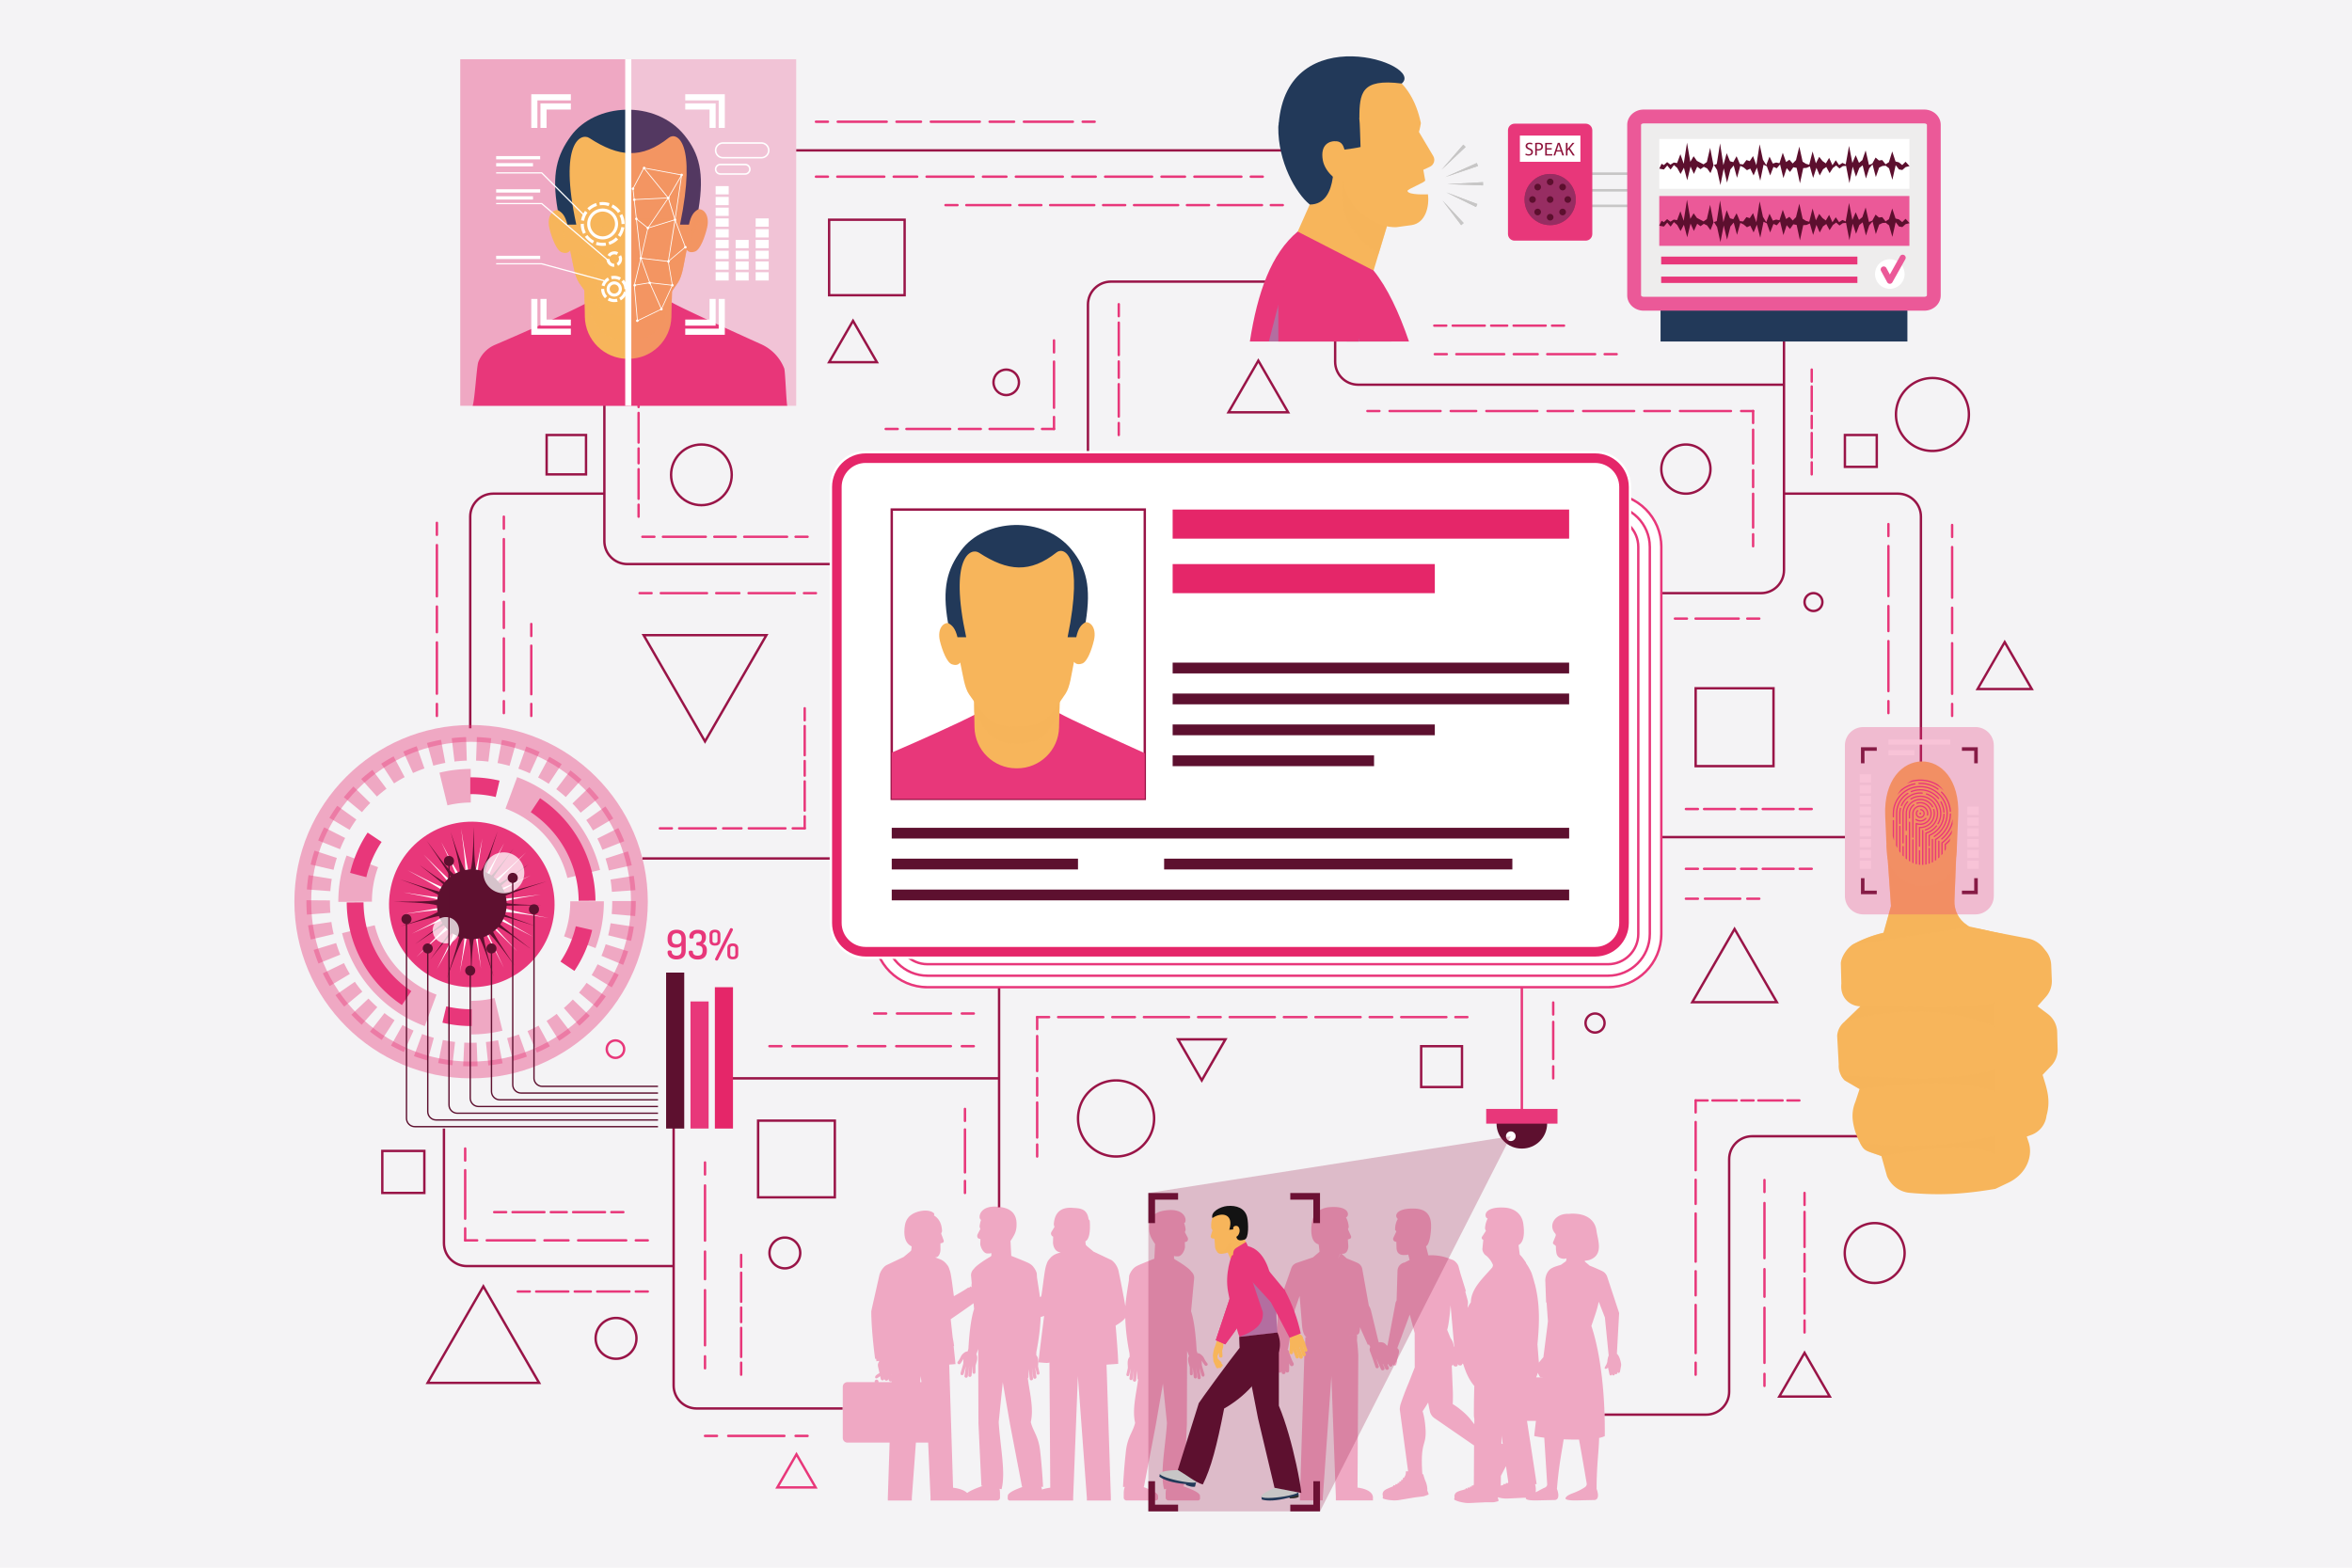 <svg xmlns="http://www.w3.org/2000/svg" xmlns:xlink="http://www.w3.org/1999/xlink" xml:space="preserve" viewBox="0 0 960 640">
  <defs>
    <path id="reuse-0" d="m597.26 59.07-8.84 10.18 9.8-9.27z" class="st3"/>
    <path id="reuse-1" d="m602.77 66.55-12.81 5.71 13.3-4.48z" class="st3"/>
    <path id="reuse-2" d="m605.31 74.37-14.53.8 14.55.52z" class="st3"/>
    <path id="reuse-3" d="m602.99 83.3-12.72-4.79 12.19 6z" class="st3"/>
    <path id="reuse-4" d="m597.41 91.05-8.65-9.24 7.63 10.1z" class="st3"/>
    <path id="reuse-5" d="m502.18 529.32-5.94 17.81 3.86 1.7c3.35-4.61 5.55-6.83 7.99-13.35.57-2.23-3.54-12.55-5.91-6.16z" class="st2"/>
    <path id="reuse-6" d="M651.11 388.54H353.33c-6.49 0-11.75-5.26-11.75-11.75V198.8c0-6.49 5.26-11.75 11.75-11.75h297.78c6.49 0 11.75 5.26 11.75 11.75v177.99c.01 6.49-5.26 11.75-11.75 11.75z" class="st4"/>
  </defs>
  <style>
    .st1{fill:#991447}.st2{fill:#e8377a}.st3{fill:#c7c6c6}.st4{fill:#fff}.st9{fill:#5c0f2e}.st11{fill:#223959}.st12{fill:#eb5998}.st15,.st16{fill:#f7b55b}.st16{opacity:.5}.st17{opacity:.4;fill:#64c2da}.st18{fill:#a7998b}.st19{opacity:.4;fill:#e8377a}.st20{fill:#5d102f}.st27{opacity:.6;fill:#f7b55b}.st30{fill:#e52669}
  </style>
  <path id="Background" fill="#f4f3f5" d="M0 0h960v640H0z"/>
  <g id="Layer_2">
    <path d="M369.72 121h-31.79V89.21h31.79V121zm-30.81-.97h29.84V90.19h-29.84v29.84zm258.31 324.23h-17.64v-17.64h17.64v17.64zm-16.66-.98h15.69v-15.69h-15.69v15.69zm143.81-130.02h-32.76V280.5h32.76v32.76zm-31.78-.98h30.8v-30.8h-30.8v30.8zm73.92-121.2h-13.98V177.1h13.98v13.98zm-13-.97h12.03v-12.03h-12.03v12.03zM341.23 489.28h-32.29V457h32.29v32.28zm-31.3-.97h30.33v-30.33h-30.33v30.33zm-136.24-.8h-18.13v-18.13h18.13v18.13zm-17.16-.97h16.18v-16.18h-16.18v16.18zm83.15-292.39h-17.05V177.1h17.05v17.05zm-16.07-.97h15.1v-15.1h-15.1v15.1zm187.09-31.41c-3.13 0-5.68-2.55-5.68-5.68 0-3.14 2.55-5.69 5.68-5.69 3.14 0 5.69 2.55 5.69 5.69 0 3.13-2.55 5.68-5.69 5.68zm0-10.39c-2.6 0-4.71 2.11-4.71 4.71s2.11 4.71 4.71 4.71 4.71-2.11 4.71-4.71-2.11-4.71-4.71-4.71zm-124.41 55.34c-7.09 0-12.87-5.77-12.87-12.87 0-7.09 5.77-12.87 12.87-12.87 7.09 0 12.87 5.77 12.87 12.87-.01 7.1-5.78 12.87-12.87 12.87zm0-24.76c-6.56 0-11.89 5.33-11.89 11.89 0 6.56 5.33 11.89 11.89 11.89 6.56 0 11.89-5.33 11.89-11.89 0-6.55-5.34-11.89-11.89-11.89z" class="st1"/>
    <path d="M251.21 432.36c-2.23 0-4.05-1.81-4.05-4.05s1.82-4.05 4.05-4.05 4.05 1.81 4.05 4.05-1.82 4.05-4.05 4.05zm0-7.12c-1.69 0-3.07 1.38-3.07 3.07s1.38 3.07 3.07 3.07 3.07-1.38 3.07-3.07-1.38-3.07-3.07-3.07z" class="st2"/>
    <path d="M455.54 472.63c-8.83 0-16.02-7.19-16.02-16.02s7.19-16.02 16.02-16.02c8.83 0 16.02 7.19 16.02 16.02s-7.19 16.02-16.02 16.02zm0-31.07c-8.3 0-15.04 6.75-15.04 15.04s6.75 15.04 15.04 15.04c8.3 0 15.04-6.75 15.04-15.04s-6.75-15.04-15.04-15.04zm-135.19 76.72c-3.73 0-6.77-3.04-6.77-6.77 0-3.73 3.04-6.77 6.77-6.77 3.73 0 6.77 3.04 6.77 6.77 0 3.73-3.04 6.77-6.77 6.77zm0-12.56c-3.19 0-5.79 2.6-5.79 5.79s2.6 5.79 5.79 5.79 5.79-2.6 5.79-5.79-2.6-5.79-5.79-5.79zm-68.9 49.48c-4.86 0-8.82-3.96-8.82-8.82s3.96-8.82 8.82-8.82 8.82 3.96 8.82 8.82c0 4.87-3.95 8.82-8.82 8.82zm0-16.66c-4.33 0-7.84 3.52-7.84 7.84 0 4.33 3.52 7.84 7.84 7.84s7.84-3.52 7.84-7.84c.01-4.32-3.51-7.84-7.84-7.84zm537.3-353.96c-8.48 0-15.37-6.9-15.37-15.37s6.9-15.37 15.37-15.37c8.48 0 15.37 6.9 15.37 15.37s-6.89 15.37-15.37 15.37zm0-29.77c-7.94 0-14.4 6.46-14.4 14.4s6.46 14.4 14.4 14.4 14.4-6.46 14.4-14.4-6.46-14.4-14.4-14.4zm-48.56 95.11c-2.27 0-4.13-1.85-4.13-4.13 0-2.27 1.85-4.13 4.13-4.13 2.27 0 4.13 1.85 4.13 4.13s-1.85 4.13-4.13 4.13zm0-7.28a3.15 3.15 0 1 0 0 6.3 3.15 3.15 0 0 0 0-6.3zm-52.07-40.62c-5.8 0-10.52-4.72-10.52-10.52s4.72-10.52 10.52-10.52 10.52 4.72 10.52 10.52-4.72 10.52-10.52 10.52zm0-20.06c-5.26 0-9.54 4.28-9.54 9.54 0 5.26 4.28 9.54 9.54 9.54 5.26 0 9.54-4.28 9.54-9.54.01-5.26-4.27-9.54-9.54-9.54zm77.05 342.29c-7.01 0-12.7-5.7-12.7-12.71 0-7.01 5.7-12.71 12.7-12.71 7.01 0 12.71 5.7 12.71 12.71-.01 7.01-5.71 12.71-12.71 12.71zm0-24.44c-6.47 0-11.73 5.26-11.73 11.73 0 6.47 5.26 11.73 11.73 11.73 6.47 0 11.73-5.26 11.73-11.73 0-6.47-5.26-11.73-11.73-11.73zm-114.13-77.79c-2.41 0-4.37-1.96-4.37-4.37s1.96-4.37 4.37-4.37 4.37 1.96 4.37 4.37-1.96 4.37-4.37 4.37zm0-7.77c-1.87 0-3.39 1.52-3.39 3.39s1.52 3.39 3.39 3.39 3.39-1.52 3.39-3.39-1.52-3.39-3.39-3.39zM287.76 303.67l-25.9-44.86h51.81l-25.91 44.86zm-24.21-43.89 24.21 41.93 24.21-41.93h-48.42zm263.06-90.98h-26.02l13.01-22.54 13.01 22.54zm-24.33-.98h22.64l-11.32-19.61-11.32 19.61zm223.81 241.81h-36.21l18.1-31.36 18.11 31.36zm-34.52-.97h32.83l-16.41-28.43-16.42 28.43zm56.14 161.97h-22.32l11.16-19.33 11.16 19.33zm-20.63-.98h18.94l-9.47-16.4-9.47 16.4zM490.52 442.04 480 423.82h21.03l-10.51 18.22zm-8.83-17.24 8.82 15.28 8.82-15.28h-17.64z" class="st1"/>
    <path d="M333.75 607.73h-17.32l8.66-15 8.66 15zm-15.63-.98h13.94l-6.97-12.07-6.97 12.07z" class="st2"/>
    <path d="M220.9 565.05h-47.21l23.6-40.88 23.61 40.88zm-45.52-.98h43.82l-21.91-37.95-21.91 37.95zm654.77-282.28h-23.81l11.91-20.63 11.9 20.63zm-22.13-.98h20.43l-10.22-17.7-10.21 17.7zM358.77 148.36h-21.2l10.6-18.36 10.6 18.36zm-19.51-.98h17.82l-8.91-15.43-8.91 15.43z" class="st1"/>
    <path d="M265.95 242.64h-4.89a.49.49 0 0 1 0-.98h4.89a.49.49 0 0 1 0 .98zm22.62 0h-18.85a.49.49 0 0 1 0-.98h18.85a.49.49 0 0 1 0 .98zm35.82 0h-18.85a.49.49 0 0 1 0-.98h18.85a.49.49 0 0 1 0 .98zm-22.62 0h-9.43a.49.49 0 0 1 0-.98h9.43a.49.49 0 0 1 0 .98zm31.27 0h-4.89a.49.49 0 0 1 0-.98h4.89a.49.49 0 0 1 0 .98zm-127.39 48.97a.49.49 0 0 1-.49-.49v-4.89a.49.49 0 0 1 .98 0v4.89c0 .27-.22.49-.49.49zm0-9.15a.49.49 0 0 1-.49-.49v-21.34a.49.49 0 0 1 .98 0v21.34c0 .27-.22.49-.49.49zm0-25.61a.49.49 0 0 1-.49-.49v-10.67a.49.49 0 0 1 .98 0v10.67c0 .27-.22.49-.49.49zm0-14.93a.49.49 0 0 1-.49-.49v-21.34a.49.49 0 0 1 .98 0v21.34c0 .27-.22.49-.49.49zm0-25.61a.49.49 0 0 1-.49-.49v-4.89a.49.49 0 0 1 .98 0v4.89c0 .27-.22.49-.49.49zm11.2 76.45a.49.49 0 0 1-.49-.49v-4.89a.49.49 0 0 1 .98 0v4.89c0 .27-.22.49-.49.49zm0-8.85a.49.49 0 0 1-.49-.49V263.6a.49.49 0 0 1 .98 0v19.82c0 .27-.22.49-.49.49zm0-23.78a.49.49 0 0 1-.49-.49v-4.89a.49.49 0 0 1 .98 0v4.89c0 .27-.22.49-.49.49zm57.38 78.53h-4.89a.49.49 0 0 1 0-.98h4.89a.49.49 0 0 1 0 .98zm17.94 0h-14.95a.49.49 0 0 1 0-.98h14.95a.49.49 0 0 1 0 .98zm28.41 0h-14.95a.49.49 0 0 1 0-.98h14.95a.49.49 0 0 1 0 .98zm-17.94 0h-7.47a.49.49 0 0 1 0-.98h7.47a.49.49 0 0 1 0 .98zm25.81 0h-4.89a.49.49 0 0 1 0-.98h4.89a.49.49 0 0 1 0 .98z" class="st2"/>
    <path d="M328.45 338.66a.49.49 0 0 1-.49-.49v-4.89a.49.49 0 0 1 .98 0v4.89c0 .27-.22.49-.49.49zm0-7.27a.49.49 0 0 1-.49-.49v-11.89a.49.49 0 0 1 .98 0v11.89c0 .27-.22.49-.49.49zm0-14.26a.49.49 0 0 1-.49-.49v-5.95a.49.49 0 0 1 .98 0v5.95c0 .27-.22.49-.49.49zm0-8.33a.49.49 0 0 1-.49-.49v-11.89a.49.49 0 0 1 .98 0v11.89c0 .27-.22.49-.49.49zm0-14.27a.49.49 0 0 1-.49-.49v-4.89a.49.49 0 0 1 .98 0v4.89c0 .28-.22.49-.49.49zm-61.35-74.9h-4.89a.49.49 0 0 1 0-.98h4.89a.49.49 0 0 1 0 .98zm20.96 0H270.6a.49.49 0 0 1 0-.98h17.47c.27 0 .49.22.49.49s-.23.49-.5.49zm33.19 0h-17.47a.49.49 0 0 1 0-.98h17.47a.49.49 0 0 1 0 .98zm-20.96 0h-8.73a.49.49 0 0 1 0-.98h8.73a.49.49 0 0 1 0 .98zm29.33 0h-4.89a.49.49 0 0 1 0-.98h4.89a.49.49 0 0 1 0 .98zm-68.97-8.21a.49.49 0 0 1-.49-.49v-4.89a.49.49 0 0 1 .98 0v4.89c0 .28-.22.49-.49.49zm0-7.3a.49.49 0 0 1-.49-.49v-12.08a.49.49 0 0 1 .98 0v12.08c0 .27-.22.49-.49.49zm0-14.5a.49.49 0 0 1-.49-.49v-6.04a.49.49 0 0 1 .98 0v6.04c0 .27-.22.49-.49.49zm0-8.46a.49.49 0 0 1-.49-.49v-12.09a.49.49 0 0 1 .98 0v12.09c0 .27-.22.49-.49.49zm0-14.5a.49.49 0 0 1-.49-.49v-4.89a.49.49 0 0 1 .98 0v4.89c0 .27-.22.49-.49.49zm-82.33 126.1a.49.49 0 0 1-.49-.49v-4.89a.49.49 0 0 1 .98 0v4.89c0 .27-.22.49-.49.49zm0-9.07a.49.49 0 0 1-.49-.49v-20.92a.49.49 0 0 1 .98 0v20.92c0 .27-.22.49-.49.49zm0-25.11a.49.49 0 0 1-.49-.49v-10.46a.49.49 0 0 1 .98 0v10.46c0 .28-.22.49-.49.49zm0-14.64a.49.49 0 0 1-.49-.49v-20.92a.49.49 0 0 1 .98 0v20.92c0 .27-.22.49-.49.49zm0-25.11a.49.49 0 0 1-.49-.49v-4.89a.49.49 0 0 1 .98 0v4.89c0 .27-.22.49-.49.49zM337.93 72.62h-4.89a.49.49 0 0 1 0-.98h4.89a.49.49 0 0 1 0 .98zm23.01 0h-19.18a.49.49 0 0 1 0-.98h19.18a.49.49 0 0 1 0 .98zm145.75 0h-19.18a.49.49 0 0 1 0-.98h19.18a.49.49 0 0 1 0 .98zm-23.02 0h-9.59a.49.49 0 0 1 0-.98h9.59a.49.49 0 0 1 0 .98zm-13.42 0h-19.18a.49.49 0 0 1 0-.98h19.18a.49.49 0 0 1 0 .98zm-23.01 0h-9.59a.49.49 0 0 1 0-.98h9.59a.49.49 0 0 1 0 .98zm-13.43 0h-19.18a.49.49 0 0 1 0-.98h19.18a.49.49 0 0 1 0 .98zm-23.01 0h-9.59a.49.49 0 0 1 0-.98h9.59a.49.49 0 0 1 0 .98zm-13.42 0H378.2a.49.49 0 0 1 0-.98h19.18a.49.49 0 0 1 0 .98zm-23.01 0h-9.59a.49.49 0 0 1 0-.98h9.59a.49.49 0 0 1 0 .98zm141.04 0h-4.89a.49.49 0 0 1 0-.98h4.89a.49.49 0 0 1 0 .98zm-124.6 11.61h-4.89a.49.49 0 0 1 0-.98h4.89a.49.49 0 0 1 0 .98zm21.62 0h-18.01a.49.49 0 0 1 0-.98h18.01a.49.49 0 0 1 0 .98zm102.67 0h-18.01a.49.49 0 0 1 0-.98h18.01a.49.49 0 0 1 0 .98zm-21.62 0h-9.01a.49.49 0 0 1 0-.98h9.01a.49.49 0 0 1 0 .98zm-12.6 0h-18.01a.49.49 0 0 1 0-.98h18.01c.27 0 .49.22.49.49-.01.27-.22.49-.49.49zm-21.62 0h-9.01a.49.49 0 0 1 0-.98h9.01a.49.49 0 0 1 0 .98zm-12.61 0h-18.01a.49.49 0 0 1 0-.98h18.01a.49.49 0 0 1 0 .98zm-21.61 0h-9.01a.49.49 0 0 1 0-.98h9.01c.27 0 .49.22.49.49-.01.27-.22.49-.49.49zm98.55 0h-4.89a.49.49 0 0 1 0-.98h4.89a.49.49 0 0 1 0 .98zM337.93 50.19h-4.89a.49.49 0 0 1 0-.98h4.89a.49.49 0 0 1 0 .98zm24 0h-20a.49.49 0 0 1 0-.98h20a.49.49 0 0 1 0 .98zm75.98 0h-20a.49.49 0 0 1 0-.98h20a.49.49 0 0 1 0 .98zm-23.99 0h-10a.49.49 0 0 1 0-.98h10a.49.49 0 0 1 0 .98zm-14 0h-20a.49.49 0 0 1 0-.98h20a.49.49 0 0 1 0 .98zm-24 0h-10a.49.49 0 0 1 0-.98h10a.49.49 0 0 1 0 .98zm70.88 0h-4.89a.49.49 0 0 1 0-.98h4.89a.49.49 0 0 1 0 .98zm9.84 127.89a.49.49 0 0 1-.49-.49v-4.89a.49.49 0 0 1 .98 0v4.89c0 .27-.22.49-.49.49zm0-7.53a.49.49 0 0 1-.49-.49v-13.22a.49.49 0 0 1 .98 0v13.22c0 .27-.22.49-.49.49zm0-15.87a.49.49 0 0 1-.49-.49v-6.61a.49.49 0 0 1 .98 0v6.61c0 .28-.22.49-.49.49zm0-9.25a.49.49 0 0 1-.49-.49v-13.22a.49.49 0 0 1 .98 0v13.22c0 .27-.22.49-.49.49zm0-15.86a.49.49 0 0 1-.49-.49v-4.89a.49.49 0 0 1 .98 0v4.89c0 .27-.22.49-.49.49zm-26.43 46.04a.49.49 0 0 1-.49-.49v-4.89a.49.49 0 0 1 .98 0v4.89c0 .27-.22.49-.49.49zm0-8.65a.49.49 0 0 1-.49-.49v-18.84a.49.49 0 0 1 .98 0v18.84c0 .27-.22.49-.49.49zm0-22.61a.49.49 0 0 1-.49-.49v-4.89a.49.49 0 0 1 .98 0v4.89c0 .27-.22.49-.49.49z" class="st2"/>
    <path d="M430.21 175.61h-4.89a.49.49 0 0 1 0-.98h4.89a.49.49 0 0 1 0 .98zm-8.45 0H403.9a.49.49 0 0 1 0-.98h17.86a.49.49 0 0 1 0 .98zm-21.43 0h-8.93a.49.49 0 0 1 0-.98h8.93a.49.49 0 0 1 0 .98zm-12.5 0h-17.86a.49.49 0 0 1 0-.98h17.86a.49.49 0 0 1 0 .98zm-21.43 0h-4.89a.49.49 0 0 1 0-.98h4.89a.49.49 0 0 1 0 .98zm196.62-7.32h-4.89a.49.49 0 0 1 0-.98h4.89a.49.49 0 0 1 0 .98zm24.96 0h-20.8a.49.49 0 0 1 0-.98h20.8a.49.49 0 0 1 0 .98zm118.53 0h-20.8a.49.49 0 0 1 0-.98h20.8a.49.49 0 0 1 0 .98zm-24.95 0h-10.4a.49.49 0 0 1 0-.98h10.4a.49.49 0 0 1 0 .98zm-14.56 0h-20.8a.49.49 0 0 1 0-.98H667a.49.49 0 0 1 0 .98zm-24.95 0h-10.4a.49.49 0 0 1 0-.98h10.4a.49.49 0 0 1 0 .98zm-14.56 0h-20.8a.49.49 0 0 1 0-.98h20.8a.49.49 0 0 1 0 .98zm-24.96 0h-10.4a.49.49 0 0 1 0-.98h10.4a.49.49 0 0 1 0 .98zm113.03 0h-4.89a.49.49 0 0 1 0-.98h4.89a.49.49 0 0 1 0 .98z" class="st2"/>
    <path d="M715.56 173.17a.49.49 0 0 1-.49-.49v-4.89a.49.49 0 0 1 .98 0v4.89c0 .27-.22.49-.49.49zm0 16.52a.49.49 0 0 1-.49-.49v-13.77a.49.49 0 0 1 .98 0v13.77c0 .27-.22.49-.49.49zm0 26.16a.49.49 0 0 1-.49-.49v-13.77a.49.49 0 0 1 .98 0v13.77c0 .27-.22.49-.49.49zm0-16.52a.49.49 0 0 1-.49-.49v-6.88a.49.49 0 0 1 .98 0v6.88c0 .27-.22.49-.49.49zm0 24.16a.49.49 0 0 1-.49-.49v-4.89a.49.49 0 0 1 .98 0V223c0 .27-.22.49-.49.49zm-125.03-78.41h-4.89a.49.49 0 0 1 0-.98h4.89c.27 0 .49.22.49.49-.01.27-.23.49-.49.49zm23.43 0h-19.53a.49.49 0 0 1 0-.98h19.53a.49.49 0 0 1 0 .98zm37.11 0h-19.53a.49.49 0 0 1 0-.98h19.53c.27 0 .49.22.49.49-.01.27-.22.49-.49.49zm-23.44 0h-9.76a.49.49 0 0 1 0-.98h9.76a.49.49 0 0 1 0 .98zm32.23 0h-4.89a.49.49 0 0 1 0-.98h4.89a.49.49 0 0 1 0 .98zm-69.54-11.65h-4.89a.49.49 0 0 1 0-.98h4.89a.49.49 0 0 1 0 .98zm15.7 0h-13.08a.49.49 0 0 1 0-.98h13.08a.49.49 0 0 1 0 .98zm24.86 0H617.8a.49.49 0 0 1 0-.98h13.08c.27 0 .49.22.49.49-.01.27-.23.49-.49.49zm-15.7 0h-6.54a.49.49 0 0 1 0-.98h6.54c.27 0 .49.22.49.49-.01.27-.22.49-.49.49zm23.2 0h-4.89a.49.49 0 0 1 0-.98h4.89c.27 0 .49.22.49.49-.01.27-.22.49-.49.49zm101.1 22.83a.49.49 0 0 1-.49-.49v-4.89a.49.49 0 0 1 .98 0v4.89c0 .28-.22.49-.49.49zm0 12.01a.49.49 0 0 1-.49-.49v-10a.49.49 0 0 1 .98 0v10c0 .27-.22.49-.49.49zm0 19a.49.49 0 0 1-.49-.49v-10a.49.49 0 0 1 .98 0v10c0 .27-.22.49-.49.49zm0-12a.49.49 0 0 1-.49-.49v-5a.49.49 0 0 1 .98 0v5c0 .27-.22.49-.49.49zm0 18.88a.49.49 0 0 1-.49-.49v-4.89a.49.49 0 0 1 .98 0v4.89c0 .27-.22.49-.49.49zm57.31 25.55a.49.49 0 0 1-.49-.49v-4.89a.49.49 0 0 1 .98 0v4.89c0 .27-.22.49-.49.49zm0 24.79a.49.49 0 0 1-.49-.49v-20.66a.49.49 0 0 1 .98 0V244c0 .27-.22.49-.49.49zm0 39.25a.49.49 0 0 1-.49-.49V262.6a.49.49 0 0 1 .98 0v20.66c0 .27-.22.48-.49.48zm0-24.79a.49.49 0 0 1-.49-.49v-10.33a.49.49 0 0 1 .98 0v10.33c0 .27-.22.49-.49.49zm0 33.81a.49.49 0 0 1-.49-.49v-4.89a.49.49 0 0 1 .98 0v4.89c0 .27-.22.49-.49.49zm-26.01-73.43a.49.49 0 0 1-.49-.49v-4.89a.49.49 0 0 1 .98 0v4.89c0 .27-.22.49-.49.49zm0 24.51a.49.49 0 0 1-.49-.49v-20.42a.49.49 0 0 1 .98 0v20.42c0 .27-.22.49-.49.49zm0 38.8a.49.49 0 0 1-.49-.49v-20.42a.49.49 0 0 1 .98 0v20.42c0 .27-.22.49-.49.49zm0-24.51a.49.49 0 0 1-.49-.49v-10.21a.49.49 0 0 1 .98 0v10.21c0 .28-.22.49-.49.49zm0 33.48a.49.49 0 0 1-.49-.49v-4.89a.49.49 0 0 1 .98 0v4.89c0 .27-.22.49-.49.49zm-82.24-38.58h-4.89a.49.49 0 0 1 0-.98h4.89a.49.49 0 0 1 0 .98zm21.13 0h-17.61a.49.49 0 0 1 0-.98h17.61a.49.49 0 0 1 0 .98zm8.4 0h-4.89a.49.49 0 0 1 0-.98h4.89a.49.49 0 0 1 0 .98zm-25.05 77.74h-4.89a.49.49 0 0 1 0-.98h4.89c.27 0 .49.22.49.49s-.23.49-.49.49zm15.12 0h-12.6a.49.49 0 0 1 0-.98h12.6c.27 0 .49.22.49.49s-.23.49-.49.49zm23.94 0h-12.6a.49.49 0 0 1 0-.98h12.6a.49.49 0 0 1 0 .98zm-15.12 0h-6.3a.49.49 0 0 1 0-.98h6.3a.49.49 0 0 1 0 .98zm22.52 0h-4.89a.49.49 0 0 1 0-.98h4.89a.49.49 0 0 1 0 .98zm-46.46 24.41h-4.89a.49.49 0 0 1 0-.98h4.89c.27 0 .49.22.49.49s-.23.49-.49.49zm15.12 0h-12.6a.49.49 0 0 1 0-.98h12.6c.27 0 .49.22.49.49s-.23.49-.49.49zm23.94 0h-12.6a.49.49 0 0 1 0-.98h12.6a.49.49 0 0 1 0 .98zm-15.12 0h-6.3a.49.49 0 0 1 0-.98h6.3a.49.49 0 0 1 0 .98zm22.52 0h-4.89a.49.49 0 0 1 0-.98h4.89a.49.49 0 0 1 0 .98zm-46.46 12.21h-4.89a.49.49 0 0 1 0-.98h4.89c.27 0 .49.22.49.49s-.23.49-.49.49zm17.29 0H695.9a.49.49 0 0 1 0-.98h14.41a.49.49 0 0 1 0 .98zm7.76 0h-4.89a.49.49 0 0 1 0-.98h4.89a.49.49 0 0 1 0 .98zm-289.86 48.33h-4.89a.49.49 0 0 1 0-.98h4.89a.49.49 0 0 1 0 .98zm22.12 0H431.9a.49.49 0 0 1 0-.98h18.43a.49.49 0 0 1 0 .98zm140.03 0h-18.43a.49.49 0 0 1 0-.98h18.43a.49.49 0 0 1 0 .98zm-22.11 0h-9.21a.49.49 0 0 1 0-.98h9.21a.49.49 0 0 1 0 .98zm-12.9 0h-18.43a.49.49 0 0 1 0-.98h18.43a.49.49 0 0 1 0 .98zm-22.11 0h-9.21a.49.49 0 0 1 0-.98h9.21a.49.49 0 0 1 0 .98zm-12.9 0h-18.43a.49.49 0 0 1 0-.98h18.43a.49.49 0 0 1 0 .98zm-22.11 0h-9.21a.49.49 0 0 1 0-.98h9.21a.49.49 0 0 1 0 .98zm-12.9 0H466.9a.49.49 0 0 1 0-.98h18.43a.49.49 0 0 1 0 .98zm-22.11 0h-9.21a.49.49 0 0 1 0-.98h9.21a.49.49 0 0 1 0 .98zm135.71 0h-4.89a.49.49 0 0 1 0-.98h4.89a.49.49 0 0 1 0 .98z" class="st2"/>
    <path d="M423.33 420.6a.49.49 0 0 1-.49-.49v-4.89a.49.49 0 0 1 .98 0v4.89c0 .27-.22.49-.49.49zm0 17.14a.49.49 0 0 1-.49-.49v-14.29a.49.49 0 0 1 .98 0v14.29c0 .27-.22.49-.49.49zm0 27.14a.49.49 0 0 1-.49-.49V450.1a.49.49 0 0 1 .98 0v14.29c0 .27-.22.49-.49.49zm0-17.14a.49.49 0 0 1-.49-.49v-7.14a.49.49 0 0 1 .98 0v7.14c0 .27-.22.49-.49.49zm0 24.89a.49.49 0 0 1-.49-.49v-4.89a.49.49 0 0 1 .98 0v4.89c0 .27-.22.49-.49.49zm-104.38-45.04h-4.89a.49.49 0 0 1 0-.98h4.89a.49.49 0 0 1 0 .98zm26.78 0h-22.31a.49.49 0 0 1 0-.98h22.31a.49.49 0 0 1 0 .98zm42.39 0h-22.31a.49.49 0 0 1 0-.98h22.31a.49.49 0 0 1 0 .98zm-26.77 0h-11.16a.49.49 0 0 1 0-.98h11.16a.49.49 0 0 1 0 .98zm36.12 0h-4.89a.49.49 0 0 1 0-.98h4.89a.49.49 0 0 1 0 .98zm-35.77-13.34h-4.89a.49.49 0 0 1 0-.98h4.89a.49.49 0 0 1 0 .98zm26.47 0h-22.06a.49.49 0 0 1 0-.98h22.06a.49.49 0 0 1 0 .98zm9.3 0h-4.89a.49.49 0 0 1 0-.98h4.89a.49.49 0 0 1 0 .98zm-109.71 65.71a.49.49 0 0 1-.49-.49v-4.89a.49.49 0 0 1 .98 0v4.89c0 .27-.22.49-.49.49zm0 26.99a.49.49 0 0 1-.49-.49v-22.5a.49.49 0 0 1 .98 0v22.5c0 .27-.22.49-.49.49zm0 42.75a.49.49 0 0 1-.49-.49v-22.5a.49.49 0 0 1 .98 0v22.5c0 .27-.22.49-.49.49zm0-27a.49.49 0 0 1-.49-.49v-11.25a.49.49 0 0 1 .98 0v11.25c0 .27-.22.49-.49.49zm0 36.39a.49.49 0 0 1-.49-.49v-4.89a.49.49 0 0 1 .98 0v4.89c0 .27-.22.49-.49.49zm14.75-41.4a.49.49 0 0 1-.49-.49v-4.89a.49.49 0 0 1 .98 0v4.89c0 .27-.22.49-.49.49zm0 14.23a.49.49 0 0 1-.49-.49v-11.85a.49.49 0 0 1 .98 0v11.85c0 .27-.22.49-.49.49zm0 22.52a.49.49 0 0 1-.49-.49V542.1a.49.49 0 0 1 .98 0v11.85c0 .27-.22.49-.49.49zm0-14.22a.49.49 0 0 1-.49-.49v-5.93a.49.49 0 0 1 .98 0v5.93c0 .27-.22.49-.49.49zm0 21.48a.49.49 0 0 1-.49-.49v-4.89a.49.49 0 0 1 .98 0v4.89c0 .27-.22.49-.49.49zm91.35-103.61a.49.49 0 0 1-.49-.49v-4.89a.49.49 0 0 1 .98 0v4.89c0 .27-.22.49-.49.49zm0 21.03a.49.49 0 0 1-.49-.49V461.1a.49.49 0 0 1 .98 0v17.53c0 .27-.22.49-.49.49zm0 8.39a.49.49 0 0 1-.49-.49v-4.89a.49.49 0 0 1 .98 0v4.89c0 .27-.22.49-.49.49zm-203.99-13.25a.49.49 0 0 1-.49-.49v-4.89a.49.49 0 0 1 .98 0v4.89c0 .27-.22.49-.49.49zm0 23.76a.49.49 0 0 1-.49-.49v-19.8a.49.49 0 0 1 .98 0v19.8c0 .27-.22.49-.49.49zm0 8.84a.49.49 0 0 1-.49-.49v-4.89a.49.49 0 0 1 .98 0v4.89c0 .27-.22.49-.49.49z" class="st2"/>
    <path d="M194.76 506.86h-4.89a.49.49 0 0 1 0-.98h4.89a.49.49 0 0 1 0 .98zm23.54 0h-19.62a.49.49 0 0 1 0-.98h19.62a.49.49 0 0 1 0 .98zm37.29 0h-19.62a.49.49 0 0 1 0-.98h19.62a.49.49 0 0 1 0 .98zm-23.55 0h-9.81a.49.49 0 0 1 0-.98h9.81a.49.49 0 0 1 0 .98zm32.36 0h-4.89a.49.49 0 0 1 0-.98h4.89a.49.49 0 0 1 0 .98zm-57.8-11.52h-4.89a.49.49 0 0 1 0-.98h4.89a.49.49 0 0 1 0 .98zm15.62 0H209.2a.49.49 0 0 1 0-.98h13.01a.49.49 0 0 1 .01.98zm24.72 0h-13.01a.49.49 0 0 1 0-.98h13.01a.49.49 0 0 1 0 .98zm-15.61 0h-6.51a.49.49 0 0 1 0-.98h6.51a.49.49 0 0 1 0 .98zm23.1 0h-4.89a.49.49 0 0 1 0-.98h4.89a.49.49 0 0 1 0 .98zm-38.2 32.41h-4.89a.49.49 0 0 1 0-.98h4.89a.49.49 0 0 1 0 .98zm15.74 0h-13.12a.49.49 0 0 1 0-.98h13.12a.49.49 0 0 1 0 .98zm24.92 0h-13.12a.49.49 0 0 1 0-.98h13.12a.49.49 0 0 1 0 .98zm-15.74 0h-6.56a.49.49 0 0 1 0-.98h6.56a.49.49 0 0 1 0 .98zm23.25 0h-4.89a.49.49 0 0 1 0-.98h4.89a.49.49 0 0 1 0 .98zm28.25 58.94h-4.89a.49.49 0 0 1 0-.98h4.89a.49.49 0 0 1 0 .98zm27.51 0h-22.92a.49.49 0 0 1 0-.98h22.92a.49.49 0 0 1 0 .98zm9.46 0h-4.89a.49.49 0 0 1 0-.98h4.89a.49.49 0 0 1 0 .98zm304.35-172.04a.49.49 0 0 1-.49-.49v-4.89a.49.49 0 0 1 .98 0v4.89c-.01.27-.22.49-.49.49zm0 18.16a.49.49 0 0 1-.49-.49v-15.13a.49.49 0 0 1 .98 0v15.13c-.01.27-.22.49-.49.49zm0 7.91a.49.49 0 0 1-.49-.49v-4.89a.49.49 0 0 1 .98 0v4.89c-.01.27-.22.49-.49.49zm86.22 46.4a.49.49 0 0 1-.49-.49v-4.89a.49.49 0 0 1 .98 0v4.89c0 .27-.22.49-.49.49zm0 27a.49.49 0 0 1-.49-.49v-22.5a.49.49 0 0 1 .98 0v22.5c0 .27-.22.49-.49.49zm0 42.75a.49.49 0 0 1-.49-.49v-22.5a.49.49 0 0 1 .98 0v22.5c0 .28-.22.49-.49.49zm0-27a.49.49 0 0 1-.49-.49v-11.25a.49.49 0 0 1 .98 0v11.25c0 .27-.22.49-.49.49zm0 36.39a.49.49 0 0 1-.49-.49v-4.89a.49.49 0 0 1 .98 0v4.89c0 .27-.22.49-.49.49zm-28.09-4.56a.49.49 0 0 1-.49-.49v-4.89a.49.49 0 0 1 .98 0v4.89c0 .27-.22.49-.49.49zm0-8.82a.49.49 0 0 1-.49-.49v-19.65a.49.49 0 0 1 .98 0v19.65c0 .28-.22.49-.49.49zm0-23.58a.49.49 0 0 1-.49-.49v-9.83a.49.49 0 0 1 .98 0v9.83c0 .27-.22.49-.49.49zm0-13.75a.49.49 0 0 1-.49-.49v-19.65a.49.49 0 0 1 .98 0v19.65c0 .27-.22.49-.49.49zm0-23.58a.49.49 0 0 1-.49-.49v-9.83a.49.49 0 0 1 .98 0v9.83c0 .27-.22.49-.49.49zm0-13.76a.49.49 0 0 1-.49-.49v-19.65a.49.49 0 0 1 .98 0v19.65c0 .27-.22.49-.49.49zm0-23.58a.49.49 0 0 1-.49-.49v-4.89a.49.49 0 0 1 .98 0v4.89c0 .27-.22.49-.49.49z" class="st2"/>
    <path d="M696.98 449.74h-4.89a.49.49 0 0 1 0-.98h4.89a.49.49 0 0 1 0 .98zm11.85 0h-9.87a.49.49 0 0 1 0-.98h9.87a.49.49 0 0 1 0 .98zm18.75 0h-9.87a.49.49 0 0 1 0-.98h9.87a.49.49 0 0 1 0 .98zm-11.85 0h-4.93a.49.49 0 0 1 0-.98h4.93a.49.49 0 0 1 0 .98zm18.71 0h-4.89a.49.49 0 0 1 0-.98h4.89a.49.49 0 0 1 0 .98zm2.11 94.72a.49.49 0 0 1-.49-.49v-4.89a.49.49 0 0 1 .98 0v4.89c0 .27-.22.49-.49.49zm0-7.74a.49.49 0 0 1-.49-.49v-14.3a.49.49 0 0 1 .98 0v14.3c0 .27-.22.49-.49.49zm0-17.16a.49.49 0 0 1-.49-.49v-7.15a.49.49 0 0 1 .98 0v7.15c0 .27-.22.49-.49.49zm0-10.01a.49.49 0 0 1-.49-.49v-14.3a.49.49 0 0 1 .98 0v14.3c0 .27-.22.49-.49.49zm0-17.15a.49.49 0 0 1-.49-.49v-4.89a.49.49 0 0 1 .98 0v4.89c0 .27-.22.49-.49.49z" class="st2"/>
    <path d="M351.12 230.77h-95.07c-5.44 0-9.86-4.42-9.86-9.86v-63.86h.98v63.86c0 4.9 3.98 8.88 8.88 8.88h95.07v.98zm93.43-37.11h-.98v-69.32c0-5.44 4.42-9.86 9.86-9.86h77.48v.98h-77.48c-4.9 0-8.88 3.98-8.88 8.88v69.32zm274.24 48.98h-79.63v-.98h79.63c4.9 0 8.88-3.98 8.88-8.88V113.02h.98v119.76c-.01 5.44-4.43 9.86-9.86 9.86z" class="st1"/>
    <path d="M784.54 331.73h-.98V210.9c0-4.9-3.98-8.88-8.88-8.88h-46.53v-.98h46.53c5.44 0 9.86 4.42 9.86 9.86v120.83zm-56.38-174.19H554.33c-5.44 0-9.86-4.42-9.86-9.86v-21.84h.98v21.84c0 4.9 3.98 8.88 8.88 8.88h173.83v.98zM324.98 60.9h214.75v.98H324.98zM192.42 297.33h-.98V210.9c0-5.44 4.42-9.86 9.86-9.86h45.38v.98H201.3c-4.9 0-8.88 3.98-8.88 8.88v86.43zm69.8 52.64h79.36v.98h-79.36zm81.7 225.52h-59.6c-5.44 0-9.86-4.42-9.86-9.86V458.74h.98v106.89c0 4.9 3.98 8.88 8.88 8.88h59.6v.98zm63.38-172.42h.98v89.84h-.98z" class="st1"/>
    <path d="M620.67 403.07h.98v52.66h-.98z" class="st2"/>
    <path d="M297.43 439.74h110.36v.98H297.43zm398.98 138.27h-41.49v-.98h41.49c4.9 0 8.88-3.98 8.88-8.88v-94.92c0-5.44 4.42-9.86 9.86-9.86h62.54v.98h-62.54c-4.9 0-8.88 3.98-8.88 8.88v94.92c0 5.44-4.43 9.86-9.86 9.86zM678.1 341.26h74.92v.98H678.1zm-403.15 176.1h-84.38c-5.44 0-9.86-4.42-9.86-9.86v-46.78h.98v46.78c0 4.9 3.98 8.88 8.88 8.88h84.38v.98z" class="st1"/>
    <path d="M641.08 83.53h47.05v1.04h-47.05zm0-6.36h47.05v1.04h-47.05zm0-6.79h47.05v1.04h-47.05z" class="st3"/>
    <path d="M647.22 98.24H618.2c-1.49 0-2.7-1.21-2.7-2.7V53.19c0-1.49 1.21-2.7 2.7-2.7h29.02c1.49 0 2.7 1.21 2.7 2.7v42.35c0 1.49-1.21 2.7-2.7 2.7z" class="st2"/>
    <path d="M620.36 55.35h24.71v10.7h-24.71z" class="st4"/>
    <g opacity=".4">
      <path fill="#51122b" d="M632.71 71.02c5.77 0 10.45 4.68 10.45 10.45s-4.68 10.45-10.45 10.45-10.45-4.68-10.45-10.45c.01-5.77 4.68-10.45 10.45-10.45z"/>
      <path fill="#1e1f3e" d="M632.71 71.02c5.77 0 10.45 4.68 10.45 10.45s-4.68 10.45-10.45 10.45-10.45-4.68-10.45-10.45c.01-5.77 4.68-10.45 10.45-10.45z"/>
    </g>
    <path fill="#1e1e1c" d="M632.18 72.26c.02.03.04.06.06.1l-.06-.1z"/>
    <path d="M634.07 74.27a1.35 1.35 0 1 1-1.35-1.35c.74-.01 1.35.6 1.35 1.35zm0 14.4a1.35 1.35 0 1 1-1.35-1.35c.74-.01 1.35.6 1.35 1.35zm-8.56-8.56a1.35 1.35 0 1 1-1.35 1.35c0-.74.61-1.35 1.35-1.35zm14.41 0a1.35 1.35 0 1 1-1.35 1.35c-.01-.74.6-1.35 1.35-1.35zm-7.21 0a1.35 1.35 0 1 1-1.35 1.35c0-.74.61-1.35 1.35-1.35zm-4.13-4.69c.53.53.53 1.38 0 1.91s-1.38.53-1.91 0-.53-1.38 0-1.91 1.38-.53 1.91 0zm10.18 10.18c.53.53.53 1.38 0 1.91s-1.38.53-1.91 0-.53-1.38 0-1.91 1.38-.53 1.91 0zm-12.09 0c.53-.53 1.38-.53 1.91 0s.53 1.38 0 1.91-1.38.53-1.91 0c-.53-.52-.53-1.38 0-1.91zm10.18-10.18c.53-.53 1.38-.53 1.91 0s.53 1.38 0 1.91-1.38.53-1.91 0-.53-1.38 0-1.91z" class="st9"/>
    <path fill="#8e143c" d="M622.75 62.66c.3.18.73.34 1.19.34.68 0 1.08-.36 1.08-.88 0-.48-.28-.76-.97-1.03-.84-.3-1.36-.73-1.36-1.46 0-.8.67-1.4 1.67-1.4.53 0 .91.12 1.14.25l-.18.54c-.17-.09-.51-.24-.98-.24-.7 0-.97.42-.97.77 0 .48.31.72 1.02.99.87.34 1.31.76 1.31 1.51 0 .79-.59 1.48-1.8 1.48-.5 0-1.04-.14-1.31-.33l.16-.54zm3.87-4.28c.32-.05.74-.1 1.28-.1.66 0 1.14.15 1.44.43.28.24.45.62.45 1.08 0 .47-.14.83-.4 1.1-.35.38-.93.57-1.58.57-.2 0-.38-.01-.53-.05v2.06h-.66v-5.09zm.66 2.49c.15.04.33.05.55.05.8 0 1.29-.39 1.29-1.1 0-.68-.48-1.01-1.22-1.01-.29 0-.51.02-.63.05v2.01zm6.08.19h-2v1.86h2.23v.56h-2.9v-5.15h2.78v.56h-2.12v1.63h2v.54zm1.93.79-.53 1.62h-.69l1.75-5.15h.8l1.76 5.15h-.71l-.55-1.62h-1.83zm1.69-.52-.5-1.48c-.12-.34-.19-.64-.27-.94-.09.31-.18.62-.28.93l-.5 1.49h1.55zm2.16-3.01h.67v2.49c.16-.2.3-.38.43-.55l1.57-1.93h.83l-1.87 2.19 2.01 2.97h-.79l-1.7-2.53-.49.57v1.96h-.67v-5.17z"/>
    <path d="M677.78 124.19h100.75v15.23H677.78z" class="st11"/>
    <path d="M785.42 126.83H670.89c-3.71 0-6.72-2.78-6.72-6.22V50.94c0-3.44 3.01-6.22 6.72-6.22h114.52c3.71 0 6.72 2.79 6.72 6.22v69.67c.01 3.44-3 6.22-6.71 6.22z" class="st12"/>
    <path fill="#eeeded" d="M786.5 50.94v69.67c0 .17-.38.56-1.07.56H670.89c-.7 0-1.07-.4-1.07-.56V50.94c0-.17.38-.56 1.07-.56h114.53c.7 0 1.08.39 1.08.56z"/>
    <path d="M677.25 56.73h102.1v20.35h-102.1z" class="st4"/>
    <path d="M678.03 104.76h80.09v3.19h-80.09zm0 8.16h80.09v2.6h-80.09z" class="st2"/>
    <path d="M777.38 111.87a6.03 6.03 0 1 1-12.06 0 6.03 6.03 0 0 1 12.06 0z" class="st4"/>
    <path d="M771.36 115.85c-.46 0-.87-.25-1.09-.65l-2.52-4.65a1.234 1.234 0 0 1 2.17-1.17l1.45 2.68 4.16-7.45a1.23 1.23 0 0 1 1.68-.47c.59.33.81 1.08.47 1.68l-5.26 9.4c-.2.38-.61.63-1.06.63z" class="st12"/>
    <path d="m779.35 67.82-1.55.4-1.35 1.19-1.35-.24-1.35-1.75-1.35 5.99-1.35-4.69-1.35-1.05-1.35.08-1.35.66-1.35 3.87-1.35-5.15-1.34 1.58-1.35 4.16-1.35-5.38-1.35 1.08-1.35 3.59-1.35-4.13-1.35 6.75-1.36-7.06-1.34.1-1.35.96-1.35-1.21-1.34 1-1.35 2.11-1.34-2.52-1.35.97-1.34 2.5-1.34-3.14-1.35 4.15-1.34-4.69-1.35.59-1.35.09-1.34 6.21-1.35-6.3-1.36-.27-1.35 1.93-1.35-1.56-1.35 4.06-1.35-5.58-1.35 1.57-1.35-.56-1.35 3.48-1.35-3.73-1.35-.63-1.35 6.52-1.36-5.34-1.35 3.18-1.35-2.77-1.36.64-1.35-1.12-1.35-.65-1.35 4.87-1.36-5.01-1.35 1.61-1.36 5.36-1.35-5.8-1.36 6.81-1.35-6.14-1.36-2.15-1.35 3.42-1.36-1.93-1.35-.65-1.35.96-1.35-1.01-1.36 2.95-1.36-3-1.35 5.59-1.36-5.13-1.36 2.57-1.36-2.47-1.35-1.18-1.36 1.83-1.37-1.64-1.37 1.63-1.89-.36.95-2 .92.55 1.35-1.21 1.35 1.03 1.35-.85 1.36.21 1.35-3.62 1.35 3.9 1.35-8.59 1.35 7.8 1.35-2.28 1.34 1.89 1.35.71 1.35.71 1.35-.93 1.35-5.82 1.35 7.1 1.35-.48 1.35-8.41 1.35 8.87 1.35-4.88 1.35 3.28 1.35.38 1.34-2.42 1.35 3.2 1.34.14 1.34-1.78 1.35.43 1.34-2.05 1.35 3.73 1.34-8.54 1.35 6.31 1.34 2.19 1.35-3.45 1.35 2.81 1.36-.42 1.35.28 1.35-4.27 1.35 3.79 1.35-.95 1.35 1.54 1.35-1.39 1.35-5.49 1.35 6.14 1.35.87 1.35.37 1.36-5.42 1.35 4.85 1.35-2.65 1.35 1.71 1.36.99 1.35-2.28 1.35 3.01 1.36-2.04 1.35 1.98 1.36-.88 1.35.61 1.36-7.56 1.35 6.98 1.36-3.17 1.35 3.11 1.36-1.11 1.35-3.96 1.35 5.92 1.35-.52 1.36-2.49 1.36 1.19 1.35-.16 1.36 1.73 1.36-.87 1.36-4.39 1.35 4.11 1.36.35 1.37 1.11 1.36-1.35 1.64 1.78z" class="st9"/>
    <path d="M677.25 80.02h102.1v20.35h-102.1z" class="st12"/>
    <path d="m779.35 91.11-1.55.4-1.35 1.19-1.35-.24-1.35-1.75-1.35 5.99-1.35-4.69-1.35-1.05-1.35.08-1.35.66-1.35 3.87-1.35-5.15-1.34 1.58-1.35 4.16-1.35-5.38-1.35 1.08-1.35 3.59-1.35-4.13-1.35 6.74-1.36-7.05-1.34.1-1.35.96-1.35-1.21-1.34 1-1.35 2.1-1.34-2.51-1.35.97-1.34 2.49-1.34-3.13-1.35 4.14-1.34-4.68-1.35.59-1.35.09-1.34 6.2-1.35-6.29-1.36-.27-1.35 1.93-1.35-1.56-1.35 4.05-1.35-5.57-1.35 1.57-1.35-.56-1.35 3.48-1.35-3.73-1.35-.63-1.35 6.51-1.36-5.34-1.35 3.19-1.35-2.77-1.36.64-1.35-1.12-1.35-.65-1.35 4.87-1.36-5.01-1.35 1.61-1.36 5.36-1.35-5.8-1.36 6.81-1.35-6.14-1.36-2.15-1.35 3.41-1.36-1.92-1.35-.66-1.35.97-1.35-1.01-1.36 2.94-1.36-2.99-1.35 5.59-1.36-5.13-1.36 2.57-1.36-2.47-1.35-1.18-1.36 1.83-1.37-1.64-1.37 1.63-1.89-.36.95-2 .92.55 1.35-1.22 1.35 1.04 1.35-.85 1.36.21 1.35-3.62 1.35 3.9 1.35-8.59 1.35 7.79 1.35-2.27 1.34 1.89 1.35.71 1.35.71 1.35-.93 1.35-5.83 1.35 7.11 1.35-.48 1.35-8.41 1.35 8.86 1.35-4.88 1.35 3.29 1.35.38 1.34-2.42 1.35 3.2 1.34.14 1.34-1.78 1.35.43 1.34-2.05 1.35 3.73 1.34-8.54 1.35 6.31 1.34 2.19 1.35-3.45 1.35 2.81 1.36-.42 1.35.27 1.35-4.26 1.35 3.79 1.35-.95 1.35 1.54 1.35-1.39 1.35-5.49 1.35 6.14 1.35.87 1.35.37 1.36-5.42 1.35 4.85 1.35-2.65 1.35 1.71 1.36.99 1.35-2.29 1.35 3.02 1.36-2.04 1.35 1.98 1.36-.88 1.35.61 1.36-7.56 1.35 6.98 1.36-3.17 1.35 3.11 1.36-1.11 1.35-3.97 1.35 5.93 1.35-.52 1.36-2.49 1.36 1.19 1.35-.16 1.36 1.73 1.36-.87 1.36-4.39 1.35 4.11 1.36.34 1.37 1.12 1.36-1.36 1.64 1.79z" class="st9"/>
    <path fill="#50b375" d="m567.93 139.42-8.96-21.51-24.53 21.42c.01.09 33.49.09 33.49.09z"/>
    <path d="m573.16 68.89-4.72 15.69-5.77 19.13-6.71 22.25s-23.98-12.44-28.57-26.28l18.6-41.79c11.65 3.18 24.31 10.79 27.17 11z" class="st15"/>
    <path d="M575.1 139.42c-4.05-11.85-8.87-22.14-14.47-28.98l-30.97-15.9c-10.75 8.96-16.39 24.77-19.51 44.88h64.95z" class="st2"/>
    <path d="m568.44 84.58-5.77 19.13c-9.88-6.57-16.56-14.97-14.44-29.95l3.54 2.81 16.67 8.01z" class="st16"/>
    <path d="M530.93 63.5c-3.27-5.3-5.59 1.79-6.84-4.39-3.95-28.44 16.14-30.48 26.63-32.28 12.34-1.56 25.35 4.73 29.23 23.44-.3 1.95-.79 3.6-.79 3.6L585 63.7c.96 1.62.26 3.71-1.48 4.43l-2.58 1.2c.11.76.43 2.48.77 4.29.16.84-7.39 3.56-7.23 4.35.35 1.8 8.35 1.36 8.35 1.36.65 4.82-.9 11.72-6.71 12.58l-6.13.83c-7.51.43-20.12-6.43-21.77-18.98-3.76-4.84-14.89-6.37-17.29-10.26z" class="st15"/>
    <path d="M521.76 51.96c.07-7.04 12.6-10.78 21.71-11.69 7.25-.72 10.57.6 11.33 7.84.33 3.12.27 5.59.53 11.9-2.77.7-11.36 1.65-11.36 1.65s3.14 21.83-9.36 21.84c-5.77-4.63-12.99-17.55-12.85-31.54z" class="st11"/>
    <path d="M539.92 65.38c.78 4.43 5.41 8.89 8.3 8.38 2.9-.51 1.95-4.04 1.22-8.48-.48-2.94-.47-7.23-3.81-7.6-2.92-.31-6.84 1.21-5.71 7.7z" class="st15"/>
    <path d="M572.13 34.1c-16.82-2.16-17.11 4.1-17.32 14.01l-32.88 2.52c3.29-43.51 60.02-24.64 50.2-16.53z" class="st11"/>
    <path d="m554.81 139.42-.13-1.2-32.92-13.7s-1.61 6.15-3.85 14.9h36.9z" class="st17"/>
    <path d="M521.77 139.42h32.83l.07-1.21c2.72-24.07-5.88-31.48-15.78-30.78l-.38.02c-10.09.72-17.65 9.56-16.74 19.68v12.29z" class="st2"/>
    <use xlink:href="#reuse-0" class="st3"/>
    <use xlink:href="#reuse-1" class="st3"/>
    <use xlink:href="#reuse-2" class="st3"/>
    <use xlink:href="#reuse-3" class="st3"/>
    <use xlink:href="#reuse-4" class="st3"/>
    <use xlink:href="#reuse-0" class="st18"/>
    <use xlink:href="#reuse-1" class="st18"/>
    <use xlink:href="#reuse-2" class="st18"/>
    <use xlink:href="#reuse-3" class="st18"/>
    <use xlink:href="#reuse-4" class="st18"/>
    <path d="M661.7 557.26c0-.05.02-.09.01-.14l-.04-.26s-.35-2.89-1.63-4.13c-.04.01-.08-.02-.08-.05-.02-.03.92-16.64.92-16.64l-1.89-5.72-3.06-9.3c-.25-.57-.54-.99-.84-1.3-.04-.04-.08-.09-.13-.13-.46-.44-1.09-.77-2.55-1.38-1.16-.55-2.44-1.07-3.55-1.5.02-.02-1.98-1.67-1.98-1.67v-.36c.5-.04 1.05-.12 1.69-.26 6.21-2 3.56-8.21 3.04-12.07-.53-3.96-3.56-6.38-7.99-6.8-1.34-.13-2.45-.11-3.38.01-5.35-.31-8.72 4.62-5.26 8.23 0 .4.02.66.02.66l-1.07 2.63c-.26.56.26.97.69 1.2.3.16.47.47.45.8-.07.94.22 2.5.22 2.5.29 1.53 1.48 2.28 3.12 2.32 0 0 .4-.02 1-.2l-.23 1.17-2.04 1.47c-1.46.46-2.8.82-3.48 1.25-1.55.57-3.14 2.9-2.9 5.81l.3 8.32c.07.02.14.03.2.04l.55 7.63c-.39 3.36-1.63 12.95-1.86 14.68-.47.51-1.23 1.43-1.84 2.22-.01-.17-.01-.34-.03-.51l-.55-6.95c.99-10.09.85-17.15-1.08-24.77.01.09.01.18.02.27l-.06-.27c-.33-1.32-.72-2.66-1.17-4.04-.29-.89-1.29-2.84-2.42-4.42l.1-.05c-1.05-1.63-1.8-2.56-2.61-3.38l-.49-3.87c2.41-1.37 2.45-5.34 1.91-8.85-.6-3.95-3.65-6.23-7.65-6.46-9.03-.52-8.33 4.16-6.86 4.46-.59 1.08-.99 2.43-1.09 4.08.16.53.36.96.36.96l-1.64 2.51c-.2.48.07 1.03.58 1.16l-.38 3.73c.07.92.41 1.6.88 2.13.27.29.51.49.77.65 1.37 1.21 2.03 2.31 2.61 3.56.12.26.02.67-.21 1.18-4.07 4.67-8.61 8.67-8.76 14.24-.51.74-.96 1.51-1.35 2.3l.14-1.6c.01-.05.01-.1.01-.15l.03-.34c0-.04-.01-.07-.01-.1a3.54 3.54 0 0 0-.11-.85l-1-3.72.28-.08-2.25-7.27-.75-2.77c-.15-.56-.44-1.05-.81-1.45a4.077 4.077 0 0 0-2.37-1.54 19.603 19.603 0 0 0-9.14-1.58l-.96-3.75c1.36-.54 2.05-5 2.07-8.13.03-4.85-2.22-7.01-6.57-7.21-7.26-.33-8.73 2.69-7 4.22-.71 1.16-1.12 2.63-1.13 4.33 0 .13.52.79.52.79l-1.21 2.55a1.127 1.127 0 0 0 .71 1.57l.5.14.06 2.35c.09 1.9.86 2.93 2.9 3.01l1.36-.06c.19-.05.35-.12.52-.18l.58 2.28c-.71.31-1.39.64-2.03.99a3.56 3.56 0 0 0-2.92 3.39l-.28 9.27-.09 2.86c-.17.28-.32.57-.42.9l-3.29 17.46-.29.04c-.31-.41-.65-.76-.98-.98-.19-.12-.35-.19-.5-.22-.59-.21-1.22-.24-1.74-.1l-.2-.42-3.1-12.88-.38-.94a3.59 3.59 0 0 0-.42-.71l-.17-.93-2.35-13.09-.17-.98a3.428 3.428 0 0 0-2.14-2.59c.01-.04-4.21-1.75-4.21-1.75l-1.03-.94-1.02-.93.52-.01c1.57-.04 2.21-1.83 2.19-3.13 0 0-.17-2.21-.18-2.72l.73-.24c.49-.13.74-.67.54-1.13l-1.24-2.81s.18-.42.32-.93c-.13-1.58-.54-2.88-1.14-3.91 1.41-.31 1.99-4.84-6.7-4.16-3.84.3-6.74 2.56-7.24 6.38-.49 3.72-.31 7.96 2.75 8.79.09.01.42 3.03.42 3.03l-2.72 2.3-6.51 2.22a3.472 3.472 0 0 0-2.31 2.2l-5.07 14.51c-.04.13-.08.26-.11.39-.06.16-.11.33-.14.5l-.04.76-.84 16 .56.11-.01.6c-.61.38-1.01 1.05-1.02 1.82l-.02 1.52v.27l-.01 1.06c.01.04-.04 2.86-.04 2.86 0 .36.29.66.65.67.32 0 .57-.21.65-.49l-.01 1.34c0 .41.33.75.75.75s.75-.31.77-.7l-.01.52c0 .41.35.75.78.75.45.01.81-.32.81-.73v-.47c.08.31.36.55.7.55.43 0 .76-.32.77-.74l.03-2.98c.11.23.22.46.34.69.22.42.71.55 1.09.33.4-.23.54-.71.34-1.11-.72-1.37-1.32-2.85-1.79-4.43-.05-.27-.14-.52-.27-.74-.15-.25-.32-.44-.53-.6l.32.06 2.84-16.28 1.91-5.47.99 12.11c.1 1.29.55 3.9 1.62 4.55.1.06.21.1.32.12l-.58.03c-.03.47-.05.89-.06 1.61-.13 2.49-.36 5.45-.36 5.98l-1.79 57.61c-.01.01-.01.33-.01.33v1.13h9.33v-1.05l3.49-49.47.01-.23 1.83 49.23v1.52h15.14v-1.46c-.33-2.24-3.15-3.36-6.3-3.77l.32-53.84c0-.44-.21-3.95-.54-6.29.05-1.15.12-1.87 0-2.3l-4.06.19 3.84-.19.29-.01c.34-.03.55-.2.71-.47.34-.56.44-1.56.44-2.56l3.21 7.19.47-.13.53 1.01c-.31.61-.35 1.32-.05 1.95l.96 2.58 1.25 3.71c.12.35.5.54.86.42.37-.12.56-.51.44-.86l-1.05-3.12c.03 0 1.95 4.4 1.95 4.4.17.39.62.56 1 .39.4-.17.58-.62.41-1.01l-.67-1.52c.03-.02.05-.05.08-.07l.97 2.03c.18.38.64.54 1.02.36.39-.19.55-.64.37-1.02l-.45-.95c.04-.08.14-.38.14-.38l.13.21.34.55c.22.36.69.47 1.05.25.31-.19.43-.54.34-.86l.03-.11c.02.25.2.48.47.56l.25.07c.32.09.65-.07.74-.37l.38-1.3c.04-.15.02-.29-.04-.42l.65-2.59c.3-1.08.22-1.88-.54-2.44l5.08-13.69 2.02 7.59.02 13.98-2.52 6.43c-1.17 2.76-2.27 5.62-3.27 8.62-.1.31-.17.63-.2.95a4.19 4.19 0 0 0-.03 1.8l3.31 24.66c-.21-.06-.47-.07-.79-.03-.28.04.05.73-.35 1.62-.17.38-.37.73-.58 1.06a.33.33 0 0 0-.38.07c-.1.12-.09.29.01.42-.1.12-.19.25-.29.36-.14-.08-.3-.08-.41.03-.11.11-.11.28-.03.42l-.22.22c-.13-.12-.31-.15-.44-.05-.14.1-.15.3-.06.45-.08.06-.16.13-.24.19-.11-.11-.27-.14-.4-.06-.14.08-.18.25-.12.4-.1.06-.2.13-.31.19-.11-.16-.31-.21-.45-.12s-.18.27-.11.43c-.11.06-.21.11-.32.16-.11-.15-.3-.21-.45-.12-.13.08-.18.24-.13.39-.26.12-.51.23-.76.33-1.41.61-2.6 1.03-3.15 1.73-.44.41-.56 1.56-.3 1.84-.01 0-.08.78-.08.78-.02.17.09.34.25.4 1.12.44 2.49.61 3.96.7.82.05 1.67 0 2.48-.13l6.51-1.09.22-.03 2.88-.35c.36-.04.7-.13 1.04-.25l1.15-.43c.09-.03.16-.1.2-.19.04-.09.04-.19 0-.28l-.5-1.25c.08-1.13-.18-2.6-.78-3.93-.37-.92-.74-2.2-.87-2.67a.147.147 0 0 0-.09-.1.148.148 0 0 0-.13 0l-.14.07c-1.07-14.97 2.19-10.65 1.12-20.47-.23-2.16-.59-3.87-1.03-5.27.79-1.17 1.55-2.35 2.26-3.55.22 1.19.45 2.38.71 3.58.22 1.01.77 1.87 1.51 2.5.2.16.35.28.51.38.07.05.12.1.2.14l15.82 10.91-.09 15.84c-.09.1-.09.23-.04.36-.08.06-.17.14-.25.2-.11-.13-.28-.18-.41-.1-.14.08-.18.26-.11.42-.08.05-.16.11-.25.15a.3.3 0 0 0-.37-.1c-.14.07-.2.22-.16.37-.11.05-.21.1-.31.15-.08-.16-.27-.24-.42-.17-.15.07-.21.24-.16.4-.11.04-.22.08-.32.12-.08-.16-.27-.23-.42-.16-.14.06-.2.21-.17.36-.26.08-.52.16-.76.23-1.41.42-2.59.69-3.19 1.3-.46.34-.71 1.42-.5 1.72-.01 0-.16.73-.16.73-.03.16.04.33.2.41 1.02.54 2.3.87 3.69 1.11.78.14 1.59.19 2.38.16l3.21-.15c.05 0 3.17-.15 3.17-.15.07-.01.14-.01.22-.01h2.78c.34 0 .68-.04 1.02-.12l1.15-.28c.09-.02.16-.08.21-.16a.34.34 0 0 0 .04-.26l-.32-1.21c.51.14 1.04.24 1.59.35.78.14 1.59.19 2.38.16.05 0 6.38-.3 6.38-.3.07-.01.14 0 .21-.01h1c-.03.05-.07.09-.09.14-.26 1.02 3.79.94 4.23.94l7.79-.18c2.28-.49.76-4.34.67-4.53.3-3.68.67-6.84 1.05-9.57.55-3.9 1.12-6.96 1.52-9.53.01-.03.01-.07.02-.1.05-.35.1-.69.15-1.02 2.1.07 4.25.12 6.28.09.04.23.09.46.13.69 1.18 6.49 2.43 13.86 3.01 17.29.08.71-.36 1.23-.93 1.59-1.84 1.16-2.95 1.61-4.33 2.17-.35.13-.71.27-1.09.42-1.1.45-1.96.98-2.32 1.74-.26 1.02 3.79.94 4.23.94l7.79-.18c2.28-.49.76-4.34.67-4.53.02-.3.02-.59.01-.88v-.1c.02-3.34.17-6.27.33-8.88.29-4.43.67-7.93.69-10.94.94-.2 1.73-.45 2.32-.75.12-12.86-.86-22.9-2.01-30.1-.39-2.53-.81-4.73-1.23-6.62-.61-2.81-1.16-4.81-1.54-6.08-.42-1.43-.68-2.13-.68-2.18 1.08-3.26 2.26-6.33 2.86-9.29.06-.2.11-.4.16-.58l.08.22.3.78 2.11 5.42 1.55 15.55c-.15.35-.5 1.26-.55 2.51-.16.63-.39 1.22-.78 1.82-.33.49-.64 1.28.43 1.04 0 0 .31-.12.62-.51.01.04.03.18.03.18.02.06.53 2.46.53 2.46.07.42.26.7.72.62 0 0 .35-.14.41-.55.05.35.24.62.62.55 0 0 .53-.13.5-.77.06.15.21.32.51.28 0 0 .51-.08.53-.69l.05-.47c-.02.34.09.67.47.62 0 0 .49-.04.54-.61l.46-2.52c.01-.02 0-.06 0-.1zm-115.52-43.61c.31-.53.57-1.11.77-1.75h.15c-.35.66-.48 1.2-.92 1.75zm17.27 40.92-.12-.27.12.24v.03zm4.51 52.55zm29.54 1.13c.25.24.62.33.96.24-.34.1-.71 0-.96-.24zm-6.81-65.34c.6-1.98 1.05-5.8 1.38-10.02l1.47 16.55-.01.29-.18.06a5.967 5.967 0 0 0-1.26-3.45l-1.4-3.43zm11.09 36.6-.01 1.93c-1.58-1.95-2.29-3.3-5.79-6.1a26.97 26.97 0 0 0-3.03-2.13c.11-2.29.1-4.55-.02-6.79l-.38-8.95c.16 0 .32-.04.44-.14.11-.09.17-.2.22-.33-.02.2.03.39.16.55.13.16.31.26.52.29l.31.03c.39.04.74-.23.79-.62l.06-.49c.04.34.3.63.66.67l.31.03c.19.02.38-.03.53-.15a.7.7 0 0 0 .26-.48l.03-.26c.07.19.23.32.44.38 1.02 3.44 2.46 6.44 4.25 8.59.08.09.16.19.24.28-.05 1.54-.09 3.03-.12 4.4-.09 4.57-.06 7.84-.06 7.84.07.55.14 1.02.22 1.44l-.03.01zm11.09 6.68.49 3.33c-.18-.05-.36-.1-.54-.14l.05-3.19zm2.76 18.9c-.13.07-.2.22-.16.38-.09.04-.18.09-.27.12a.327.327 0 0 0-.31-.17c-.05 0-.1 0-.14.02-.15.08-.21.24-.16.41-.09.03-.19.07-.28.1a.333.333 0 0 0-.32-.17c-.05 0-.1 0-.14.02-.13.06-.2.21-.17.36-.26.09-.51.16-.75.23-.13.04-.25.07-.38.11l.06-3.97 2.07-3.98.95 6.54zm12.05-44.67c.21.52.46.98.75 1.51.21.38.63.4 1.09.25-.01.04-.01.08-.02.12H627c.27-.6.5-1.23.68-1.88zm2.88 46.89c-1.23.49-2.53 1.32-3.76 1.9.14-.97.08-2.18-.25-3.35l.65.05c.05 0-3.93-25.83-3.93-25.83h3.65c-.12.97-.23 1.96-.35 2.99-.12 1.04-.25 2.1-.36 3.19 1.08.23 2.49.47 4.11.67l.03.55 1.15 18.28c.08.66-.31 1.3-.94 1.55zm-139.43-53.4c-.16-.23-1.24-1.5-2.37-1.48l-.32-1.06c-.36-6.24-1.03-12.36-2.29-16.05l.32-3.39.94-10.08c.05-1.07-.41-2.04-1.15-2.71-.54-.79-1.4-1.45-2.46-2.24-1.86-1.37-4.16-2.69-4.16-2.69-.26-.2-.44-.36-.44-.36l-.01-1.11c.28.08.56.13.81.15h.89c1.55-.04 2.8-2.69 2.78-3.97 0 0-.06-1.3-.07-1.81l.71-.23c.48-.13.78-1.03.42-1.72l-1.11-2.15s.18-.41.32-.92a9.997 9.997 0 0 0-.62-2.77c1.39-.31 1-6.82-8.55-5.02-3.72.7-5.55 2.83-5.73 6.03-.22 3.68.86 5.13 2.42 7.55l-.3 5.98c-.01 0-4.76 1.87-6.62 2.72-.96.44-1.69.96-2.2 1.6-.61.74-1.5 2.11-1.5 3.17l-.03.51c-.02.27-.03.54-.04.81-.46 2.9-1.01 6.2-1.29 8.94a38 38 0 0 0-.14 1.68c-.84-4.68-1.88-10.24-2.82-14.53-.33-1.5-1.33-3.11-2.48-4.05-.3-.25-.62-.43-.94-.54l-6.75-3.21-2.72-2.26-.48-.53-.14-1.41c2.18-1.06 1.92-6.6 1.78-8.24a.895.895 0 0 0-.46-.7c-.6-4.93-4.32-4.5-6.8-4.74-3.35-.19-7.09.92-7.41 6.85.12.52.28.95.28.95l-1.3 2.14c-.23.45-.21 1.43.76 1.85l-.06 2.26c0 2.12 1.21 4.05 2.96 4.06.1-.01.2-.03.3-.04l-1.35.53c-.38.11-.76.25-1.11.43-.72.36-1.35.84-1.87 1.42-1.16 1.3-1.21 1.52-1.76 3.17-.73 2.24-1.43 9.87-1.99 12.58-.15.07-.33.14-.53.23-.31-2.52-.78-5.37-1.18-7.9-.02-.27-.03-.54-.04-.82l-.03-.51c0-1.07-.9-2.45-1.52-3.21-.52-.65-1.26-1.18-2.23-1.62-1.88-.86-6.69-2.75-6.69-2.75l-.31-6.06c1.58-2.45 2.67-3.91 2.45-7.64-.19-3.24-2.04-5.39-5.8-6.1-9.67-1.82-10.06 4.77-8.66 5.08-.3.81-.52 1.73-.61 2.8.14.51.32.93.32.93l-1.12 2.18c-.36.7-.06 1.6.43 1.74l.72.24c-.01.51-.07 1.83-.07 1.83-.02 1.3 1.25 3.98 2.82 4.02h.9c.26-.02.53-.07.82-.15l-.01 1.12s-.19.16-.44.36c0 0-2.33 1.33-4.21 2.72-1.07.8-1.94 1.46-2.49 2.26-.75.67-1.21 1.66-1.16 2.74l.29 3.11c-.1.38-.12.79-.04 1.19l.11.39-.08.06-.32-.42-.86.67c-.06-.07-.1-.14-.16-.21-1.23.93-3.68 2.33-5.93 3.59-.48-3.33-1.04-8.59-1.63-10.37-.53-1.62-.58-1.83-1.71-3.1a6.018 6.018 0 0 0-1.8-1.37c-.37-.19-.73-.33-1.11-.44l-1.42-.56c1.58.06 2.13-1.82 2.19-3.05 0 0-.03-2.15-.01-2.65l.72-.19a.8.8 0 0 0 .59-1.06l-1.03-2.79s.2-.4.37-.88c-.08-3.34-1.47-5.43-3.35-6.51.94-.95-1.7-2.42-5.01-1.84-3.69.65-6.3 2.42-6.83 6.13-.33 2.32-.64 6.78 2.78 8.35l-.16 1.63-.47.51-2.65 2.2-6.6 3.14c-.31.13-.62.29-.92.53-1.13.92-2.1 2.49-2.42 3.95-1.12 5.09-3.28 14.43-3.26 14.62.01 4.17.49 11.21 1.57 19.37l.4-.08.15 1.06 1.01-.18.07.3c-.41.53-.6 1.23-.45 1.94l.35 1.61.25 1.14c-.46.24-.91.52-1.32.86-.45.36-.58.92-.34 1.16.24.24.7.15 1.07-.15.28-.22.57-.42.87-.59l.25 1.14c.08.39.46.63.85.55.4-.09.65-.47.56-.85l-.2-.94.28 1.3c.09.44.52.71.96.62.43-.09.69-.48.64-.9l.13.61c.09.44.52.71.96.62.1-.02.17-.06.24-.1l-.01.36h-5.39c.03-.08.05-.17.05-.26a.781.781 0 0 0-1.56 0c0 .09.02.18.05.26h-11.17a1.9 1.9 0 0 0-1.9 1.9v20.88c0 1.05.85 1.9 1.9 1.9h17.22l-.72 22.17c-.01.01-.01 1.47-.01 1.47h9.79v-1.06c.01 0 1.67-22.59 1.67-22.59h5l.96 22.15v1.5h27.19c.65 0 1.18-.53 1.18-1.18l-.01-1.36s.06-1.14-.19-2.22l.83.16c1.38-5.33.27-12.96-.58-20.8-.21-1.94-.41-3.9-.54-5.84-.02-.25-.04-.51-.05-.76l1.68-16.39.02.36 2.95 16.98 4.87 25.47h.31c-.18.06-.36.13-.53.19-.8.3-1.44.56-1.99.79-.21.08-.39.17-.57.25-1.99.91-3.08 1.76-3.03 2.53l-.05.93c-.02.49.38.9.87.9h25.87v-1.52l.06-1.46 1.86-47.83.01.2 3.66 49.55v1.06h9.79v-1.46c-.01-.01-1.69-51.65-1.69-51.65l-.08-2.36 4.76-.33c.01-.78-.04-2.13-.15-3.88-.18-3-.51-7.19-.89-11.76.52-.3 1-.6 1.45-.9 1.1-.74 1.96-1.49 2.49-2.22.1 4.59.78 9.81 1.73 14.58l.04 1.35c-.4.43-.84 1.11-.81 2.7.01.44.09 1.75.09 1.75l-.59 2.7c-.07.31.13.62.45.69.33.07.64-.13.7-.44l.57-2.63c.03.01-.48 3.97-.48 3.97-.05.36.21.69.57.73.37.05.7-.21.75-.57l.51-3.94-.41 4.43c-.03.36.23.68.59.71.37.03.69-.23.73-.59l.37-3.97.13 3.1c-.01.25.1.49.27.65-.81 6.19-2.44 12.18-1.2 17.64-.91 3.81-3.07 5.6-3.75 11.5-.86 7.49-1.19 14.65-1.19 14.65h.74c-.21.47-.32 1.03-.39 1.53-.09.8-.06 1.47-.06 1.47l-.01 1.35c0 .64.52 1.17 1.17 1.17h12.01c.48 0 .87-.41.86-.89l-.05-.92c.05-.77-1.03-1.6-2.99-2.5a15 15 0 0 0-.55-.24c-.55-.23-1.17-.48-1.97-.78-.16-.06-.34-.12-.52-.18h.3l4.81-25.18 2.91-16.79.02-.35 1.66 16.2c-.02.25-.03.5-.05.75-.13 1.91-.33 3.85-.54 5.77-.84 7.75-1.94 15.29-.58 20.56.01 0 .83-.16.83-.16-.25 1.07-.19 2.19-.19 2.19v1.35c0 .65.52 1.17 1.17 1.17h12.01c.49 0 .87-.41.86-.89l-.04-.91c.05-.77-1.04-1.6-2.99-2.5-.92-.42-2.11-.9-4.05-1.56l.51-.08 1.19-25.17.1-29.92c.25.65.51 1.38.76 2.1-.3.51-.56 1.27-.17 2.82.11.43.49 1.69.49 1.69l.04 2.76c.01.32.27.58.59.57.33-.01.59-.27.59-.59l-.04-2.69c.03 0 .44 3.98.44 3.98.04.36.36.62.72.59a.66.66 0 0 0 .6-.72l-.4-3.95.61 4.41c.05.36.38.61.74.56.37-.05.62-.38.57-.74l-.55-3.95.83 2.99c.08.38.43.72.79.65.47 0 .55-.6.46-1.03-.19-.63-.66-2.2-1.04-3.58-.06-.8-.03-1.44-.16-1.95.37.48.96 1.46 1.27 1.84.25.29.58.44.9.23.33-.22.57-.51.06-1.13-.78-.9-1.19-2.02-1.51-2.47zm-127.2 7.64-.07-.32c.02.01.07.22.07.22v.1zm11.66 2.71.17-2.28.02-.23.33 2.51h-.52zm21.4 43.97c-.96.44-1.72.87-2.23 1.28-1.16-1.19-3.36-1.86-5.75-2.16l-.81-25.97-.77-24.29 2.57-.2c-.09-1.04-.38-3.78-.77-7.36h.19c-.06-.66-.27-1.94-.58-3.63-.25-2.31-.53-4.81-.8-7.35 2.51-1.68 6.95-4.77 9.33-6.5l.22 2.36c-1.28 3.74-1.96 9.93-2.32 16.24l-.33 1.07c-1.15-.02-2.23 1.27-2.4 1.5-.33.46-.74 1.59-1.47 2.49-.51.63-.27.92.05 1.14.33.23.67.08.92-.22.32-.38.92-1.37 1.22-1.88-.06.54-.02 1.18-.09 2-.38 1.39-.86 2.98-1.05 3.62-.09.44-.02 1.04.45 1.04.37.08.73-.27.81-.64 0-.02.85-3.05.85-3.05l-.55 3.99c-.05.36.2.7.57.75.38.05.71-.2.76-.57l.62-4.46-.41 3.99a.67.67 0 0 0 1.33.14l.41-4.03c.03 0-.01 2.72-.01 2.72-.01.33.25.59.58.6.34.01.61-.25.61-.58l.04-2.79s.38-1.28.49-1.71c.4-1.57.12-2.33-.18-2.85.26-.73.52-1.47.77-2.21l.11 30.36 1.2 25.47.51.08c-1.96.69-3.16 1.18-4.09 1.61zm28.32-.12c-.07-.38-.17-.76-.32-1.11h.75s-.33-7.25-1.21-14.82c-.69-5.97-2.88-7.78-3.8-11.64 1.26-5.52-.39-11.58-1.21-17.85.17-.16.28-.4.27-.63l.13-3.16.37 4.02c.03.37.36.63.72.6.38-.03.65-.36.61-.72l-.42-4.48.51 3.98c.05.36.38.62.74.57.38-.05.63-.38.59-.75l-.52-4.01c.03-.01.61 2.65.61 2.65.07.32.38.52.7.45a.59.59 0 0 0 .46-.7l-.59-2.73s.08-1.33.09-1.77c.03-1.62-.41-2.3-.82-2.74l.04-1.36c.92-4.64 1.6-9.71 1.74-14.23.51-.16.99-.31 1.42-.45-1.09 8.66-2.14 16.95-2.31 18.95l2.98.22c.52.04 1.03-.01 1.51-.12l.32 51.07c-1.18.15-2.35.39-3.36.76z" class="st19"/>
    <path d="M471.44 499.32h-2.72v-12.29h12.13v2.72h-9.41zm64.62 0h2.72v-12.29h-12.13v2.72h9.41zM471.44 604.7h-2.72V617h12.13v-2.72h-9.41zm64.62 0h2.72V617h-12.13v-2.72h9.41zm85.2-135.81h-.21c-5.65 0-10.22-4.58-10.22-10.22v-3.79h20.66v3.79c-.01 5.64-4.58 10.22-10.23 10.22z" class="st20"/>
    <path d="M606.61 452.71h29.1v6.02h-29.1z" class="st2"/>
    <path d="M618.64 463.86c0 1.1-.89 1.98-1.98 1.98-1.1 0-1.98-.89-1.98-1.98 0-1.1.89-1.98 1.98-1.98 1.09 0 1.98.89 1.98 1.98z" class="st4"/>
    <path fill="#991447" d="M468.72 487.03V617h70.06l77.87-153.14z" opacity=".25"/>
    <path d="m496.84 553.52.07.51.23.75 1.26 1.22c.18.17.21.41.11.6l.41.4c.23.23.22.57-.04.77-.07.06-.14.09-.22.11 0 .19-.11.38-.3.49-.33.19-.75.11-.96-.17l-1.5-1.96c-.11-.27-.42-2.59-.42-2.59-.04-.33.22-.62.6-.65.37-.03.72.19.76.52z" class="st15"/>
    <path d="m499.15 547.73.15 1.48c.03.36 0 .71-.12 1.06l-.29.9c-.04.11-.05.23-.04.34l.13 2.12c.02.33-.27.6-.64.62-.39.01-.71-.24-.74-.57l-.09-1.43-.66 1.34-.17 2.17.98 2.03c.15.31-.02.65-.36.77-.36.13-.76-.02-.91-.33l-1.1-2.44s-.22-1.76-.24-2.32c0-.1.02-.25.04-.4.06-.61.27-2.31.91-3.64l.96-2.86 2.19 1.16z" class="st15"/>
    <use xlink:href="#reuse-5" class="st2"/>
    <use xlink:href="#reuse-5" class="st19"/>
    <path d="M503 515.77c3.15 1.86 5.09-3.7 6.44-5.9l-2.07-5.95-8 3.24 3.63 8.61z" class="st15"/>
    <path d="M496.84 511.1c.45.52 1.06.85 1.82.74l1.65-.27c.53-.13 1.11-.42 1.68-.84 1.53-1.16 3.47-5.81 3.47-5.81 1.21-.21 2.41.74 2.38-.46-.04-1.33 1.15-3.44 1.08-5.19-1.2-7.67-5.92-6.64-8.78-6.28-2.29.39-4.37 1.77-5.28 4.28a8.43 8.43 0 0 0-.49 2.54c-.02.49-.01 1 .03 1.55.24.48.49.87.49.87l-.13.43-.57 1.9c-.13.49.22.98.73 1.03l.76.11c.08.51.25 3.42.25 3.42.11.65.42 1.43.91 1.98z" class="st15"/>
    <path fill="#131313" d="M507.96 506.05c-5.06 1.78-2.95-4.32-2.95-4.32s-2.5.28-3.28.31c2.02-6.24-2.8-7.59-6.88-4.77-.79-2.59 3.27-4.64 5.97-4.92 3.87-.4 7.45.9 8.26 4.7.48 2.21.76 8.63-1.12 9z"/>
    <path d="M505.95 502.12c.15 1.21-.7 2.73-1.49 2.82-.79.1-.82-.89-.98-2.1-.11-.8-.44-1.91.39-2.27.73-.3 1.87-.22 2.08 1.55z" class="st15"/>
    <path d="M496.84 511.1c.45.52 1.06.85 1.82.74l1.65-.27c.53-.13 1.11-.42 1.68-.84.39-.74.54-1.57.55-2.4.02-.85-.11-1.71-.22-2.55.02.76-.22 1.51-.62 2.16-.39.65-.93 1.2-1.5 1.69-.58.49-1.21.92-1.92 1.19-.46.18-.95.28-1.44.28z" class="st16"/>
    <path d="M521.41 543.97c-.78.42-15.43 1.95-15.43 1.95-1.22-2.4-4.7-17.7-4.68-18.34-1.53-7.78 1.46-14.98 1.46-14.98l.55-.3c.02-1.16.09-2.03 1.26-2.84l3.99-2.44.81 1.71c3.02.67 6.79 3.41 8.83 10.66 1.52 5.42 2.61 10.46 2.69 15.54.06 3.71.51 8.99.52 9.04z" class="st2"/>
    <path fill="#302f2a" d="m526.08 609.99.02.13.08.42.15.81.06.36c.17 0 .34-.01.5 0 1.16-.02 2.35-.08 3.2-.61l-.05-.86-2.11-.13-.36-.02-1.44-.09-.05-.01z"/>
    <path d="m514.87 611.09.16 1.09c2.32.7 6 .52 10.79-.7.17-.04.34-.09.51-.13.28-.07.57-.15.86-.23.92-.26 1.87-.55 2.86-.88-.01-.04-.14-.93-.14-.93-.01-.03-.01-.06-.01-.1l-.05-.32c-.01 0-1.54.22-1.54.22l-.5.08-1.57.23-11.37 1.67z" class="st11"/>
    <path d="M529.91 609.31c-.38.27-1.08.54-1.97.79-.53.15-1.12.3-1.76.44-.06.01-.11.03-.17.04-4.22.88-10.22 1.37-11.14.51-.11-.75 1.06-1.64 3.2-2.65.21-.1.43-.2.66-.3.16-.07.33-.14.5-.22.22-.09.45-.19.69-.29.16-.07.33-.13.5-.2.24-.09.48-.19.73-.28.29-.11.59-.23.89-.34.32-.12.65-.24 1-.36 1.63-.58 2.87-.71 3.82-.55 1.38.22 2.14 1.03 2.56 1.84.22.42.34.83.42 1.18.03.12.04.22.06.32 0 .01.01.04.01.07z" class="st3"/>
    <path d="m508.07 551.38 5.41 27.66 6.73 28.35.18.03 8.37 1.62c.01 0 1.14.21 1.14.21.01 0 1.27.25 1.27.25-.29-2.57-1.02-6.86-2.11-11.82-1.66-7.64-4.15-16.86-7.08-23.81l.02-21.84.01-.24c.26-3.61-.8-4.87-4.11-6.26-.12-.05-1.4.09-1.52.04l-8.31 5.81z" class="st20"/>
    <path d="M484.05 606.25c.16.06.32.11.48.17.19.07.37.13.56.18.91.3 1.84.5 2.66.33l.24-.83-1.94-.83-.18-.08-.16-.07-1.33-.57c-.05-.02-.06.11-.06.11l-.07.42-.13.81-.07.36z" class="st11"/>
    <path d="M473.19 602.84c1.95 1.44 5.47 2.52 10.39 2.99.17.02.35.04.53.05.29.02.58.05.89.07l.45.03c.81.05 1.65.09 2.53.11.01-.04.18-.92.18-.92.01-.03.02-.07.02-.1l.07-.32c-.02 0-1.52-.31-1.52-.31l-.48-.09c-.02-.01-1.57-.32-1.57-.32l-11.27-2.29c.01.03-.22 1.1-.22 1.1z" class="st11"/>
    <path d="M473.42 601.76c.59 1.13 6.39 2.69 10.66 3.29.06.01.11.01.17.02.57.08 1.11.14 1.6.17.07.01.14.01.21.02.92.06 1.67.04 2.12-.08.01-.03.02-.07.02-.1.02-.1.03-.2.05-.32a4.34 4.34 0 0 0-.09-1.7c-.14-.55-.41-1.11-.92-1.58-.21-.2-.47-.39-.77-.56-.84-.47-2.05-.77-3.78-.77h-1.06c-.32.01-.64.01-.95.02-.13 0-.26.01-.39.01l-.39.01c-.18.01-.37.01-.54.02-.26.01-.51.03-.75.03-.19.01-.37.02-.55.04-.25.02-.5.04-.72.06-2.38.24-3.78.69-3.92 1.42z" class="st3"/>
    <path d="M480.74 600.1c3.17 1.81 7.41 5.18 10.2 5.93 3.31-6.49 5.78-15.9 8.71-31.01 8.7-4.94 14.35-11.76 17.45-18.06 6.86-2.82 5.63-10.25 4.31-12.99l-15.61 1.8c.08 3.24.1 2.77.17 4.48-4.12 5.13-16.02 21.46-16.66 22.57l-8.57 27.28z" class="st20"/>
    <path fill="#020203" d="M519.62 551.42c-.27.18-.56.35-.86.5.29-.17.57-.33.86-.5z" opacity=".07"/>
    <path d="m509.44 517.79 5.97 17.8c.56 5.34-3.9 8.09-9.61 10.18l15.61-1.8-1.16-18.81-10.81-7.37z" class="st17"/>
    <path d="M527.16 546.14c-.44.01-.75.39-.71.84a23.4 23.4 0 0 1-.19 4.98c-.06.42.22.8.63.88.43.08.83-.19.89-.63.26-1.67.34-3.42.23-5.22-.03-.47-.42-.86-.85-.85z" class="st15"/>
    <path d="M527.32 547.87c-.38.14-.57.54-.44.91l1.94 5.36c.13.37.54.56.9.42.38-.14.57-.54.44-.91l-1.94-5.36a.705.705 0 0 0-.9-.42z" class="st15"/>
    <path d="M528.88 547.98c-.4.15-.61.56-.48.92l1.94 5.36c.13.37.55.55.94.41.4-.15.61-.56.48-.92l-1.94-5.36c-.13-.37-.55-.55-.94-.41z" class="st15"/>
    <path d="M530.08 546.98c-.39.14-.58.55-.45.91l1.94 5.36c.13.37.54.55.92.42.39-.14.58-.55.45-.91L531 547.4a.707.707 0 0 0-.92-.42z" class="st15"/>
    <path d="M531.49 547.05c-.34.12-.5.48-.39.81l1.32 3.56c.12.32.48.49.8.37.34-.12.5-.48.39-.81l-1.32-3.56c-.11-.32-.47-.48-.8-.37z" class="st15"/>
    <path fill="#fbc891" d="M526.58 542.87h3.63v3.77h-3.63z" transform="rotate(-19.937 528.36 544.722)"/>
    <path d="M532.3 549.25c-.34.12-.7-.05-.81-.37l.08.22c.13.37-.06.77-.42.9a.71.71 0 0 1-.92-.42l.07.2c.13.37-.06.77-.42.9a.71.71 0 0 1-.92-.42c.13.37-.06.77-.42.9a.71.71 0 0 1-.92-.42l-.49-1.36-.09-.24-.49-1.35a2.08 2.08 0 0 1 1.24-2.66l1.31-.47a2.08 2.08 0 0 1 2.66 1.24l.49 1.35.09.24.34.94c.12.34-.05.7-.38.82z" class="st15"/>
    <path d="m514.4 514.57 10.1 12.23-5.82 4.74-10.27-11.19c-1.5-1.52-3.18-5.09-1.14-6.97 0 0 3.39-3.05 7.13 1.19z" class="st2"/>
    <path d="m518.67 531.54 7.69 14.6 4.55-1.77c-1.18-5.57-3.2-11.39-6.42-17.57-1.28-1.92-8.99-1.3-5.82 4.74z" class="st2"/>
    <path d="M784.5 361.77h-.27c-7.47 0-13.79-6.17-14.13-14.13l-.63-14.66c-1.26-29.19 31.1-29.83 29.81 0l-.63 14.66c-.36 7.96-6.68 14.13-14.15 14.13z" class="st15"/>
    <path d="m818.24 381.47-48.85 2.36-1.48.07.87-3.09 3.05-10.9-1.48-21.25-.21-3.05-.06-.73h28.54l-.1 2.63c0 .07 0 .15-.01.22l-.78 20c-.15 4 1.81 7.77 5.13 9.92.33.24.69.44 1.07.62l6.62 1.48c.07.01.14.03.21.04l2.38.54c.07.02 5.1 1.14 5.1 1.14z" class="st15"/>
    <path d="m837.21 435.14-3.49 3.67c1.65 5.47 3.46 10.06 1.59 16.68a9.499 9.499 0 0 1-6.22 7.84l-1.84.66.82 2.49c1.69 5.17-.62 12.7-8.42 16.39l-5.21 2.48c-12.58 2.11-22.51 2.77-35.04 1.61-4.07-.37-7.59-3.03-9.2-6.8l-2.29-8.2c-6.63-2.39-6.85-1.85-8.78-5.5-1.32-2.44-2.48-5.79-2.87-8.91-.35-2.66.01-5.33 1.05-7.8l1.7-5.15-6.06-3.53a7.86 7.86 0 0 1-1.59-2.2 8.13 8.13 0 0 1-.86-4.27l-.64-11.77a8.157 8.157 0 0 1 3.09-5.8l6.41-6.21c-3.81 0-8.4-3.06-7.79-9.27l-.22-8.39c.26-2.6 2.35-5.73 4.42-7.27.25-.19.51-.35.79-.5 3.81-1.99 7.62-3.52 12.22-4.6 7.48-1.79 17.05-2.44 32-2.2.73.01 1.45.04 2.19.08 2.58.15 5.1.51 7.58 1.07.07.01.14.03.21.04.47.11.93.22 1.39.35l1 .19c.07.01 14.53 2.8 14.53 2.8 2.55.48 4.83 1.88 6.44 3.93l1.07 1.34a9.734 9.734 0 0 1 2.04 5.53l.25 6.26c.11 2.49-.76 4.92-2.41 6.77l-3.42 3.85 4.2 3.15a9.561 9.561 0 0 1 3.82 7.4l.18 6.93c.06 2.55-.88 5.02-2.64 6.86z" class="st15"/>
    <path d="M759.36 410.82c10.06-.51 46.07 1.55 55.07-1.55v9.98c-18.53-8.43-43.64-7.39-61.48-2.22l6.41-6.21zm43.66-32.14c-.04 0-33.62 5.14-33.62 5.14l-13.6 2.08c.24-.19.5-.35.78-.5 3.81-1.99 7.62-3.52 12.22-4.6l3.05-10.9-1.48-21.25c2.4 17.16 27.24 18.05 28.16-.93l-.78 20c-.15 4 1.81 7.77 5.13 9.92l.14 1.04zm11.41 57.83v9.13c-15.93-5.2-34.77-3.46-55.41-1.04l-6.06-3.53a7.86 7.86 0 0 1-1.59-2.2c25.15 1.48 47.48 2.53 63.06-2.36zm0 27.14v7.62c-11.94-5.32-28.43-1.98-46.52.69-6.63-2.39-6.85-1.85-8.78-5.5 17.05 2.34 36.65 1.61 55.3-2.81z" class="st16"/>
    <path d="M793.82 344.54c-.06.05-.1.13-.1.2v2.75c.18-.27.36-.55.53-.83v-1.79c.52-.43 1.01-.89 1.47-1.37.14-.41.28-.82.4-1.26-.68.83-1.45 1.61-2.3 2.3z" class="st2"/>
    <path d="M796.57 340.29c.09-.47.16-.94.22-1.43a14.864 14.864 0 0 1-4.28 5.03.26.26 0 0 0-.11.21v5.08c.18-.2.35-.4.53-.61v-4.34c1.46-1.1 2.68-2.44 3.64-3.94zm-5.21 2.89c-.15 0-.26.12-.26.26v7.02c.18-.15.35-.31.53-.47v-6.55a.281.281 0 0 0-.27-.26zm-.35-22.92c-2.1-1.29-4.57-2.03-7.22-2.03-1.18 0-2.33.15-3.43.43-.72.34-1.42.78-2.09 1.3a13.307 13.307 0 0 1 15.16 2.93c-.73-1.02-1.55-1.9-2.42-2.63zm1.73 22.44a13.93 13.93 0 0 0 4.22-6.24c.01-.23.01-.45.01-.68V335c0-.24-.01-.47-.01-.71a13.47 13.47 0 0 1-4.56 8c-.11.09-.12.26-.03.37.09.12.26.14.37.04z" class="st2"/>
    <path d="M781.54 319.75a12.5 12.5 0 0 0-5.69 2.64c-.53.68-1.03 1.43-1.48 2.25a12 12 0 0 1 7.26-4.36c.14-.03.24-.16.21-.31a.272.272 0 0 0-.3-.22zm14.81 12.57c0-.15-.11-.26-.26-.27-.13.01-.26.11-.27.26-.07 4.13-2.34 8.03-5.92 10.16-.08.05-.13.13-.13.23v8.74c.18-.11.35-.23.53-.36v-8.23c3.67-2.25 5.98-6.27 6.05-10.53zm-.29-.86c.16-.01.27-.14.26-.28-.22-3-1.53-5.83-3.67-7.97-.1-.1-.27-.1-.37 0-.1.1-.1.27 0 .37 2.06 2.05 3.31 4.76 3.52 7.63.01.14.12.25.26.25zm-12.26-11.39c2.56 0 5 .8 7.07 2.3.05.03.1.05.15.05.08 0 .16-.04.21-.11a.26.26 0 0 0-.06-.37 12.47 12.47 0 0 0-7.38-2.4c-.18 0-.35 0-.53.01-.15.01-.26.13-.25.27.01.14.1.25.27.25.18.01.35 0 .52 0zm-10.99 14.69c-.15 0-.26.12-.26.26v6.3c.15.64.33 1.26.53 1.86v-8.15c0-.15-.12-.27-.27-.27zm15.92 7.68c-.15 0-.26.12-.26.26v9.47c.18-.08.35-.17.53-.26v-9.21a.273.273 0 0 0-.27-.26z" class="st2"/>
    <path d="M772.55 332.11v1.34c0 .15.12.26.26.26s.26-.12.26-.26v-1.34c0-5.91 4.81-10.72 10.72-10.72 5.91 0 10.72 4.81 10.72 10.72 0 3.7-1.98 7.2-5.16 9.16-.12.08-.16.24-.09.36.05.08.14.13.22.13.05 0 .09-.01.14-.04 3.34-2.05 5.41-5.73 5.41-9.61 0-6.2-5.04-11.25-11.25-11.25-6.19 0-11.23 5.05-11.23 11.25zm14.86 13.96c-.15 0-.26.12-.26.26v6.34c.18-.05.35-.11.53-.18v-6.16c0-.14-.12-.26-.27-.26z" class="st2"/>
    <path d="M778.56 323.68a9.87 9.87 0 0 0-4.69 8.43v13.04c.17.36.34.71.53 1.04V332.1c0-3.27 1.66-6.25 4.45-7.99a.26.26 0 0 0 .08-.36c-.09-.11-.25-.15-.37-.07zm15.16 8.73c0-.15-.11-.27-.25-.27-.15 0-.27.11-.27.25a9.406 9.406 0 0 1-5.88 8.43.26.26 0 0 0-.16.24v4.21c0 .15.12.26.26.26.15 0 .26-.12.26-.26v-4.04a9.902 9.902 0 0 0 6.04-8.82zm-1.62-5.25c-.13.07-.17.23-.1.36.7 1.25 1.1 2.6 1.18 4.04.01.14.12.25.26.25.16-.01.27-.13.26-.28a9.829 9.829 0 0 0-1.25-4.26c-.06-.14-.22-.18-.35-.11zm-8.3-4.98c-1.31 0-2.58.25-3.78.75-.13.06-.2.21-.14.34.06.13.21.2.34.14 1.14-.47 2.34-.71 3.58-.71a9.39 9.39 0 0 1 7.29 3.46c.05.06.13.1.2.1.06 0 .12-.02.17-.06.11-.09.13-.26.04-.37a9.938 9.938 0 0 0-7.7-3.65z" class="st2"/>
    <path d="M775.77 329.77c-.14-.04-.28.05-.32.19-.18.7-.27 1.42-.27 2.15v4.06c0 .15.12.26.26.26.15 0 .26-.12.26-.26v-4.06c0-.68.09-1.36.26-2.02.04-.14-.05-.28-.19-.32zm-.59 17.72c.17.25.35.5.53.73v-10.83c0-.15-.12-.26-.26-.26-.15 0-.26.12-.26.26v10.1zm15.44-10.14a.26.26 0 0 0-.05-.37.259.259 0 0 0-.37.05 8.13 8.13 0 0 1-4.18 2.85c-.11.03-.19.14-.19.25v12.85c.18-.03.35-.06.53-.1v-12.55a8.64 8.64 0 0 0 4.26-2.98zm-4.21-13.45c-.14-.04-.29.03-.33.17-.04.14.03.29.17.33a8.063 8.063 0 0 1 5.64 7.71c0 1.42-.38 2.83-1.1 4.06-.07.13-.03.29.09.36.04.02.09.04.13.04.09 0 .18-.05.23-.13a8.562 8.562 0 0 0 1.18-4.33 8.601 8.601 0 0 0-6.01-8.21zm-10.54 4.82c-.06.13 0 .29.14.35.03.01.07.02.1.02.1 0 .2-.06.24-.16a8.095 8.095 0 0 1 7.44-4.91c.25 0 .5.01.75.03.15.02.27-.09.29-.24a.274.274 0 0 0-.24-.29c-.26-.02-.53-.04-.79-.04a8.67 8.67 0 0 0-7.93 5.24z" class="st2"/>
    <path d="M778.42 327.17a7.3 7.3 0 0 0-1.93 4.94v11.99c0 .15.12.26.26.26.15 0 .26-.12.26-.26v-11.99c0-1.7.64-3.33 1.79-4.58.1-.11.09-.27-.02-.37-.09-.1-.26-.09-.36.01zm-1.92 22.01c.17.19.35.37.53.55v-4.1c0-.15-.12-.26-.26-.26-.15 0-.26.12-.26.26v3.55zm8.28-10.36c-.15 0-.26.12-.26.26v14.01c.17 0 .35 0 .53-.01v-14a.267.267 0 0 0-.27-.26zm-.98-14.01c-1.41 0-2.78.41-3.96 1.17a.26.26 0 1 0 .28.44 6.77 6.77 0 0 1 3.68-1.09c3.73 0 6.77 3.04 6.77 6.77 0 2.97-1.91 5.57-4.74 6.46-.14.04-.22.19-.17.33.04.11.14.18.25.18 3.14-.97 5.19-3.77 5.19-6.98 0-4.01-3.28-7.28-7.3-7.28z" class="st2"/>
    <path d="M777.81 332.11v6.86c0 .15.12.26.26.26.15 0 .26-.12.26-.26v-6.86c0-3.01 2.45-5.46 5.46-5.46 2.01 0 3.85 1.1 4.81 2.87.07.13.23.17.36.11.13-.07.18-.23.11-.36a5.994 5.994 0 0 0-5.27-3.15c-3.3.01-5.99 2.69-5.99 5.99zm5.66 14.93c-.15 0-.26.12-.26.26v5.7l.53.06v-5.76a.281.281 0 0 0-.27-.26zm-5.4-6.18c-.15 0-.26.12-.26.26v9.34c.17.15.35.29.53.42v-9.77c0-.14-.12-.25-.27-.25zm5.73-3.29c-.11 0-.21 0-.31-.01-.07-.01-.14.02-.2.07-.05.05-.08.12-.08.19v7.64c0 .15.12.26.26.26.15 0 .26-.12.26-.26v-7.37c3.37 0 6.05-2.68 6.05-5.98 0-.58-.08-1.15-.25-1.7a.267.267 0 0 0-.33-.18c-.14.04-.22.19-.18.33.15.5.22 1.02.22 1.55a5.444 5.444 0 0 1-5.44 5.46z" class="st2"/>
    <path d="M783.8 327.44c-.5 0-.99.08-1.46.23-.14.05-.21.19-.17.33.04.14.19.21.33.17.42-.14.85-.21 1.29-.21 2.28 0 4.14 1.86 4.14 4.14 0 2.28-1.86 4.14-4.14 4.14-.54 0-1.06-.1-1.55-.3a.275.275 0 0 0-.37.25v16.52c.18.05.35.1.53.14v-16.28c.44.14.91.21 1.38.21 2.57 0 4.67-2.09 4.67-4.67a4.658 4.658 0 0 0-4.65-4.67zm-2.82.95a4.632 4.632 0 0 0-1.86 3.72v1.82c0 .15.12.26.26.26.15 0 .26-.12.26-.26v-1.82c0-1.31.6-2.51 1.65-3.31.12-.09.14-.25.05-.37-.08-.11-.24-.13-.36-.04zm-1.85 23.05c.17.11.35.22.53.32v-16.07c0-.15-.12-.26-.26-.26-.15 0-.26.12-.26.26v15.75zm1.64-8.83c-.15 0-.26.12-.26.26v9.33c.17.08.35.15.53.22v-9.55a.274.274 0 0 0-.27-.26z" class="st2"/>
    <path d="M780.51 332.11v9.67c0 .15.12.26.26.26.15 0 .26-.12.26-.26v-9.67c0-1.52 1.24-2.76 2.76-2.76s2.76 1.24 2.76 2.76c0 .19-.02.37-.06.55-.03.14.06.28.21.31.14.03.28-.06.31-.21.04-.21.07-.44.07-.66 0-1.81-1.48-3.29-3.29-3.29a3.306 3.306 0 0 0-3.28 3.3z" class="st2"/>
    <path d="M781.88 334.78a3.282 3.282 0 0 0 4.39-.5c.1-.11.08-.28-.02-.37a.266.266 0 0 0-.37.02c-.52.6-1.28.94-2.08.94-.58 0-1.14-.18-1.61-.52a.27.27 0 0 0-.37.06.26.26 0 0 0 .06.37zm1.02-4a.257.257 0 0 0-.37-.01 1.839 1.839 0 0 0 1.26 3.18 1.842 1.842 0 0 0 .21-3.67.274.274 0 0 0-.29.23c-.02.14.09.27.23.29a1.319 1.319 0 0 1-.15 2.63 1.323 1.323 0 0 1-.91-2.28c.12-.1.12-.26.02-.37z" class="st2"/>
    <path d="M784.18 332.11a.38.38 0 1 0-.76 0 .38.38 0 0 0 .76 0z" class="st2"/>
    <path d="M761.02 311.61h-1.44v-6.55h6.45v1.45h-5.01zm44.78 0h1.45v-6.55h-6.46v1.45h5.01zm-44.78 46.9h-1.44v6.54h6.45v-1.45h-5.01zm44.78 0h1.45v6.54h-6.46v-1.45h5.01z" class="st20"/>
    <path d="M770.78 301.91h25.26v2.08h-25.26zm0 4.35h10.62v2.08h-10.62zm-11.73 9.84h4.64v3.36h-4.64zm0 4.41h4.64v3.36h-4.64zm0 4.4h4.64v3.36h-4.64zm0 4.4h4.64v3.36h-4.64zm0 4.41h4.64v3.36h-4.64zm0 4.4h4.64v3.36h-4.64zm0 4.4h4.64v3.36h-4.64zm0 4.41h4.64v3.36h-4.64zm0 4.4h4.64v3.36h-4.64zm43.97-22.02h4.64v3.36h-4.64zm0 4.41h4.64v3.36h-4.64zm0 4.4h4.64v3.36h-4.64zm0 4.4h4.64v3.36h-4.64zm0 4.41h4.64v3.36h-4.64zm0 4.4h4.64v3.36h-4.64z" class="st4"/>
    <path fill="#e8377a" d="M806.31 373.29h-45.8c-4.14 0-7.49-3.35-7.49-7.49v-61.49c0-4.14 3.35-7.49 7.49-7.49h45.8c4.14 0 7.49 3.35 7.49 7.49v61.49c0 4.14-3.35 7.49-7.49 7.49z" opacity=".3"/>
    <path d="M187.86 24.18h68.58v141.48h-68.58z" class="st19"/>
    <path d="M321.34 165.66c-.41-1.24-.82-14.17-1.25-15.26-1.73-4.41-5.11-7.93-9.43-9.88-10.16-4.58-32.57-14.76-36.49-17.07-2.73 1.08-10.93 8.71-16.12 9.21-5.22.48-12.57-7.13-18.06-9.26-5.67 3.16-24.64 11.71-37.94 17.37a12.582 12.582 0 0 0-6.82 7.01c-.66 1.68-1.45 15.51-2.31 17.88h128.42z" class="st2"/>
    <path d="m238.52 118.53.07 4.43.02 1.43.07 2.64.03 2.2c.14 9.57 7.93 17.25 17.49 17.25h.35c9.51 0 17.27-7.59 17.49-17.1l.05-2.38.05-2.29.03-1.25.13-4.57.15-4.83-36.04-1.02.11 5.49z" class="st15"/>
    <path d="m274.45 114.04-.15 4.8-.13 4.61c-1.59 2.72-2.92 7.41-4.16 9.12-3.56 4.85-6.51 6.05-13.29 6.1-6.87.05-9.83-1.1-13.44-5.9-1.38-1.84-2.87-6.74-4.69-9.8l-.07-4.43-.11-5.51 36.04 1.01z" class="st27"/>
    <path d="M288.62 92.91c-.9 3.83-2.77 8.97-4.89 9.76-2.54.92-3.33-.66-3.47-.71-1.15 5.52-1.6 10.46-3.56 13.39-2.33 3.47-4.14 6.08-5.81 8.04-1.13 1.33-2.21 2.37-3.34 3.14-2.69 1.88-5.76 2.43-10.84 2.47-5.56.04-8.7-.56-11.58-2.77-.92-.71-1.82-1.58-2.75-2.66-1.7-1.94-3.53-4.52-5.91-7.97-2.01-2.9-2.53-7.84-3.74-13.35-.14.05-.9 1.65-3.45.75-2.13-.75-4.06-5.87-5.01-9.69-1.33-5.42 1.77-9.01 5.38-7.03-.46-2.22-.74-4.34-.91-6.56-1.43-19.11 8.07-30.03 27.42-30.03 20.82-.27 29.01 10.56 27.81 29.68-.15 2.22-.4 4.34-.84 6.57 3.61-2.01 6.75 1.54 5.49 6.97z" class="st15"/>
    <path d="M279.4 55.26c-11.87-14.75-36.56-13.27-46.41.3-5.59 7.7-7.95 15.36-5.34 30.19 1.83 1 3.03 2.26 3.94 5.94h3.63c-7.27-33.65 1.95-37.55 5.34-35.34 12.06 7.86 21.4 8.63 32.43-.13 3.18-2.52 11.55 1.46 4.58 35.47h3.63c.87-3.92 2.06-5.26 3.92-6.31 2.43-14.86.25-22.7-5.72-30.12z" class="st11"/>
    <path d="m251.29 93.1-10.63-.73-2.25-3.01h15.26zm10.79 0 10.63-.73 2.26-3.01H259.7zm-2.58 14.24h-6.22l-2.02-1.92h10.33zm5.7 8.08c-5.82.92-11.74.92-17.55 0 1.15-.38 2.27-.79 3.36-1.24 3.67.37 7.37.36 11.04-.02 1.02.45 2.07.87 3.15 1.26zm-6.39 5.05c-1.59.06-3.19.06-4.78 0-.45-.63-.89-1.26-1.32-1.9 2.47.16 4.94.16 7.41 0-.42.63-.85 1.27-1.31 1.9zM225.7 92.14c1.91-3.91 3.45.69 5.01 7.27-.62-5.09-.14-9.49-3.1-11.18-1.44-.83-2.22 1.01-1.91 3.91zm61.45 0c-1.91-3.91-3.45.69-5.01 7.27.62-5.09.14-9.49 3.1-11.18 1.45-.83 2.23 1.01 1.91 3.91zm-44.59 16.41 2.57 17.69c-.92-.71-1.82-1.58-2.75-2.66-1.7-1.94-3.53-4.52-5.91-7.97-2.01-2.9-2.53-7.84-3.74-13.35l7.47 2.87 7.45-1.36-5.09 4.78zm37.71-6.59c-1.15 5.52-1.6 10.46-3.56 13.39-2.33 3.47-4.14 6.08-5.81 8.04-1.13 1.33-2.21 2.37-3.34 3.14l2.73-17.99-5.09-4.77 7.45 1.36 7.62-3.17z" class="st27"/>
    <path fill="#e8377a" d="M256.35 24.18h68.63v141.48h-68.63z" opacity=".25"/>
    <path d="M255.19 24.18h2.49v141.48h-2.49zm-35.84 28.05V40.98H233v-2.5h-16.15v13.75zm74 0V40.98h-13.66v-2.5h16.15v13.75zm-74 69.8h-2.5v14.65H233v-2.5h-13.65zm74 0h2.49v14.65h-16.15v-2.5h13.66z" class="st4"/>
    <path d="M223.09 52.23v-7.51H233v-2.5h-12.41v10.01zm66.52 0v-7.51h-9.92v-2.5h12.41v10.01zm-66.52 69.8h-2.5v10.91H233v-2.49h-9.91zm66.52 0h2.49v10.91h-12.41v-2.49h9.92zm-43.63-21.65c-.95 0-1.89-.15-2.78-.44l.39-1.19c1.14.37 2.4.47 3.58.29l.19 1.23c-.45.07-.91.11-1.38.11zm2.74-.43-.38-1.19a7.672 7.672 0 0 0 3.07-1.87l.88.89a9.144 9.144 0 0 1-3.57 2.17zm-6.81-.56a8.984 8.984 0 0 1-3.16-2.71l1.01-.73c.71.98 1.65 1.79 2.73 2.34l-.58 1.1zm11.29-2.67-1-.74c.72-.97 1.2-2.12 1.39-3.31l1.23.2a9.017 9.017 0 0 1-1.62 3.85zm-15.19-1.23a8.762 8.762 0 0 1-.97-4.05l1.25-.1c0 1.33.28 2.5.84 3.58l-1.12.57zm15.67-4.01c0-1.26-.27-2.42-.82-3.5l1.12-.56c.63 1.25.95 2.6.95 4.01l-1.25.05zm-15.29-1.34-1.23-.21c.23-1.38.8-2.71 1.64-3.84l1 .74a7.8 7.8 0 0 0-1.41 3.31zm13.85-3.19c-.7-.98-1.64-1.79-2.71-2.35l.58-1.11c1.24.65 2.33 1.59 3.15 2.73l-1.02.73zm-11.64-1.02-.87-.89c1-.98 2.24-1.73 3.57-2.15l.37 1.19a7.858 7.858 0 0 0-3.07 1.85zm7.82-1.8c-1.14-.38-2.4-.49-3.58-.31l-.18-1.23c1.37-.21 2.82-.08 4.15.36l-.39 1.18zm2.3 39.2c-.95 0-1.88-.25-2.69-.72l.63-1.08c.93.54 2.07.69 3.12.42l.32 1.21c-.45.12-.92.17-1.38.17zm2.66-.7-.62-1.08a4.16 4.16 0 0 0 1.93-2.49l1.2.33a5.368 5.368 0 0 1-2.51 3.24zm-6.45-.87a5.324 5.324 0 0 1-1.56-3.79l1.25-.05c0 1.15.43 2.18 1.2 2.96l-.89.88zm7.91-3.76c0-1.11-.42-2.14-1.19-2.92l.89-.87c1 1.01 1.54 2.35 1.54 3.76l-1.24.03zm-8.08-1.14-1.2-.34c.38-1.35 1.3-2.53 2.53-3.22l.61 1.09c-.94.53-1.65 1.44-1.94 2.47zm6.05-2.43c-.92-.54-2.07-.7-3.11-.44l-.31-1.21c1.36-.35 2.85-.14 4.06.57l-.64 1.08zm-2.1-5.49a3.18 3.18 0 0 1-3.17-3.18l1.25-.03c0 1.09.87 1.96 1.93 1.96l-.01 1.25zm1.59-.42-.62-1.08c.6-.34.97-.99.97-1.68 0-.34-.09-.67-.25-.96l1.08-.62c.27.48.42 1.02.42 1.57 0 1.15-.61 2.2-1.6 2.77zm-3.24-3.75-1.07-.64c.86-1.45 2.91-1.98 4.35-1.12l-.63 1.07c-.88-.51-2.13-.19-2.65.69zm-3.08-7.04a6.3 6.3 0 1 1 6.3-6.3 6.3 6.3 0 0 1-6.3 6.3zm0-11.35c-2.78 0-5.05 2.27-5.05 5.05s2.27 5.05 5.05 5.05 5.05-2.27 5.05-5.05-2.26-5.05-5.05-5.05zm4.74 34.7c-1.71 0-3.1-1.39-3.1-3.1 0-1.71 1.39-3.1 3.1-3.1 1.71 0 3.1 1.39 3.1 3.1 0 1.7-1.39 3.1-3.1 3.1zm0-4.96c-1.02 0-1.86.83-1.86 1.86 0 1.02.83 1.86 1.86 1.86 1.02 0 1.85-.83 1.85-1.86.01-1.03-.82-1.86-1.85-1.86z" class="st4"/>
    <path d="m238.28 88.09-17.27-17.26h-18.5v-.5h18.71l17.41 17.4zm10.29 18.82-27.55-23.55H202.5v-.5h18.7l27.68 23.67-.31.38zm-2.02 7.95-25.47-6.92h-18.57v-.5l18.67.01 25.5 6.93zm-44.04-51.15h17.97v1.34h-17.97zm0 2.87h15.04v1.34h-15.04z" class="st4"/>
    <path d="M202.51 77.27h17.97v1.34h-17.97zm0 27.15h17.97v1.34h-17.97zm0-24.29h15.04v1.34h-15.04zm57.66 50.97c-.12-.05-.15-.09-.16-.14l-1.26-14.49c0-.05 2.67-11.06 2.67-11.06l-3.22-28.34c.02-.09 4.46-8.56 4.46-8.56a.13.13 0 0 1 .12-.08c.05-.01.1.02.14.06l9.83 12.05 5.34-9.19c.04-.06.12-.09.19-.07.07.03.11.1.1.17l-2.7 18.24 4.19 11.13c.02.06 0 .13-.05.17l-6.89 5.79 1.64 9.65c-.01.09-4.47 9.82-4.47 9.82-.01.03-.04.06-.07.08l-9.8 4.76c-.01.01-.03.01-.06.01zm-1.1-14.63 1.24 14.24 9.55-4.63 4.41-9.63-1.64-9.69c-.01-.05.01-.11.05-.14l6.87-5.78-4.17-11.07c-.01-.08 2.57-17.55 2.57-17.55l-5.05 8.68a.2.2 0 0 1-.12.08c-.05 0-.1-.02-.13-.06l-9.82-12.04-4.31 8.22 3.22 28.32c0 .03-2.67 11.05-2.67 11.05z" class="st4"/>
    <path d="m272.91 106.9-.15-.02-11.36-1.33.04-.17 2.88-12.37 8.16-12.04-13.55.66-.01-.31 13.99-.68.04.12 2.76 8.93c-.03.03-2.8 17.21-2.8 17.21zm-11.13-1.62 10.87 1.27 2.72-16.84-2.65-8.55-8.14 12-2.8 12.12z" class="st4"/>
    <path d="m274.41 116.61-9.32-1.04c-.03-.09-3.65-10.1-3.65-10.1l.29-.1 3.58 9.91 9.13 1.02-.03.31z" class="st4"/>
    <path d="m269.83 126.25-4.72-10.65-6.17 1.01-.05-.31 6.4-1.05 4.83 10.87z" class="st4"/>
    <path d="M264.19 91.24h11.6v.31h-11.6z" class="st4" transform="rotate(-17.079 269.975 91.395)"/>
    <path d="M261.93 88.21h.31v6.02h-.31z" class="st4" transform="rotate(-51.406 262.07 91.218)"/>
    <path d="m278.2 71.58-15.42-2.85.05-.3 15.43 2.84z" class="st4"/>
    <circle cx="269.97" cy="126.19" r=".52" class="st4"/>
    <path d="M274.95 116.46c0 .29-.23.52-.52.52s-.52-.23-.52-.52c0-.29.23-.52.52-.52s.52.23.52.52zm-9.23-.96c0 .29-.23.52-.52.52-.29 0-.52-.23-.52-.52 0-.29.23-.52.52-.52.29-.01.52.23.52.52z" class="st4"/>
    <circle cx="261.59" cy="105.42" r=".52" class="st4"/>
    <path d="M273.38 106.72c0 .29-.23.52-.52.52-.29 0-.52-.23-.52-.52 0-.29.23-.52.52-.52.28 0 .52.24.52.52z" class="st4"/>
    <circle cx="279.74" cy="100.93" r=".52" class="st4"/>
    <circle cx="275.53" cy="89.7" r=".52" class="st4"/>
    <path d="M273.33 80.8c0 .29-.23.52-.52.52s-.52-.23-.52-.52.23-.52.52-.52.52.23.52.52z" class="st4"/>
    <circle cx="262.91" cy="68.58" r=".52" class="st4"/>
    <circle cx="278.23" cy="71.42" r=".52" class="st4"/>
    <path d="M258.88 77.03c0 .29-.23.52-.52.52-.29 0-.52-.23-.52-.52 0-.29.23-.52.52-.52.29 0 .52.23.52.52zm.53 4.52c0 .29-.23.52-.52.52-.29 0-.52-.23-.52-.52 0-.29.23-.52.52-.52.28 0 .52.23.52.52zm5.55 11.55c0 .29-.23.52-.52.52-.29 0-.52-.23-.52-.52 0-.29.23-.52.52-.52.29 0 .52.23.52.52zm-4.7-3.76c0 .29-.23.52-.52.52-.29 0-.52-.23-.52-.52 0-.29.23-.52.52-.52.28 0 .52.23.52.52zm-.65 27.12c0 .29-.23.52-.52.52-.29 0-.52-.23-.52-.52 0-.29.23-.52.52-.52.28 0 .52.23.52.52z" class="st4"/>
    <circle cx="260.13" cy="130.94" r=".52" class="st4"/>
    <path d="M310.76 64.69H295.1c-1.82 0-3.31-1.48-3.31-3.31 0-1.82 1.48-3.31 3.31-3.31h15.67c1.82 0 3.31 1.48 3.31 3.31a3.322 3.322 0 0 1-3.32 3.31zM295.1 58.7c-1.48 0-2.69 1.21-2.69 2.69s1.21 2.69 2.69 2.69h15.67c1.48 0 2.69-1.2 2.69-2.69 0-1.48-1.21-2.69-2.69-2.69H295.1zm9.04 12.64h-10.1c-1.24 0-2.25-1.01-2.25-2.25s1.01-2.25 2.25-2.25h10.1c1.24 0 2.24 1.01 2.24 2.25 0 1.25-1 2.25-2.24 2.25zm-10.11-3.86c-.89 0-1.62.73-1.62 1.62 0 .89.73 1.62 1.62 1.62h10.1c.89 0 1.62-.73 1.62-1.62 0-.89-.73-1.62-1.62-1.62h-10.1zm-1.93 8.51h5.33v3.38h-5.33zm0 4.39h5.33v3.38h-5.33zm0 4.39h5.33v3.38h-5.33zm0 4.39h5.33v3.38h-5.33zm0 4.4h5.33v3.38h-5.33zm0 4.39h5.33v3.38h-5.33zm0 4.39h5.33v3.38h-5.33zm0 4.39h5.33v3.38h-5.33zm0 4.39h5.33v3.38h-5.33zm8.16-13.17h5.33v3.38h-5.33zm0 4.39h5.33v3.38h-5.33zm0 4.39h5.33v3.38h-5.33zm0 4.39h5.33v3.38h-5.33zm8.17-21.96h5.33v3.38h-5.33zm0 4.4h5.33v3.38h-5.33zm0 4.39h5.33v3.38h-5.33zm0 4.39h5.33v3.38h-5.33zm0 4.39h5.33v3.38h-5.33zm0 4.39h5.33v3.38h-5.33z" class="st4"/>
    <circle cx="192.57" cy="369.23" r="33.78" class="st2" transform="rotate(-80.781 192.572 369.23)"/>
    <path d="M160.87 368.11c24.62.78 25.83 2.54 2.4 10.14 23.66-6.87 26.07-7.28 6.14 7.19 20.37-13.84 20.64-13.57 6.16 6.36 15.09-19.46 14.43-15.8 6.82 7.63 8.33-23.18 9.88-23.86 9.89.77.78-24.62 1.63-24.89 9.23-1.46-6.87-23.66-5.98-24.47 8.49-4.54-13.84-20.37-13.15-21.17 6.77-6.69-19.46-15.09-21.79-17.09 1.64-9.48-23.18-8.33-22.18-8.41 2.44-8.42-24.62-.78-21.17-2.19 2.26-9.79-23.66 6.87-27.33 7.55-7.4-6.92-20.37 13.84-20.64 13.57-6.16-6.36-15.09 19.46-14.02 16.22-6.42-7.21-8.33 23.18-9.68 22.83-9.69-1.8-.78 24.61-1.92 25.49-9.52 2.06 6.87 23.66 4.7 23.53-9.78 3.6 13.84 20.37 16.97 24.39-2.95 9.92 19.46 15.09 15.49 13.47-7.94 5.86 23.2 8.32 22.25 9.12-2.38 9.14z" class="st20"/>
    <path d="M172.87 348.84c16.85 17.96 15.43 17.62-6.51 6.43 21.59 11.87 22.65 12.89-1.67 9.03 24.19 4.61 24.19 5-.14 8.86 24.43-3.09 25.52-3.18 3.57 8.01 22.28-10.5 19.25-7.9 1.84 9.52 17.96-16.85 19.56-16.97 8.36 4.97 11.87-21.59 13.24-22.93 9.38 1.39 4.61-24.19 4.78-25.95 8.63-1.62-3.09-24.43-1.87-22.32 9.32-.37-10.5-22.28-11.94-24.11 5.48-6.7-16.85-17.96-15.49-17.14 6.46-5.94-21.59-11.87-18.02-11.54 6.31-7.68-24.19-4.61-27.63-5.71-3.31-9.56-24.43 3.09-25.92 3.37-3.97-7.82-22.28 10.5-19.31 8.04-1.9-9.38-17.96 16.85-20.1 18.11-8.91-3.83-11.87 21.59-12.79 22.5-8.93-1.82-4.61 24.19-4.81 20.21-8.66-4.12 3.09 24.43 3.07 27.48-8.11 5.54 10.5 22.28 10.18 22.5-7.24 5.09z" class="st4"/>
    <path d="M178.32 368.94c-.12 7.87 6.15 14.34 14.02 14.47 7.87.12 14.34-6.15 14.47-14.02.12-7.87-6.15-14.34-14.02-14.47-7.87-.12-14.34 6.15-14.47 14.02z" class="st20"/>
    <path fill="#fff" d="M197.29 356.2c-.07 4.61 3.61 8.41 8.22 8.49 4.61.07 8.41-3.61 8.49-8.22.07-4.61-3.61-8.41-8.22-8.49-4.62-.08-8.41 3.61-8.49 8.22zm-20.66 23.48a5.374 5.374 0 0 0 5.29 5.46c2.97.05 5.41-2.32 5.46-5.29a5.374 5.374 0 0 0-5.29-5.46 5.374 5.374 0 0 0-5.46 5.29z" opacity=".75"/>
    <path d="M192.28 435.32c-1.08 0-2.16-.03-3.23-.08l.45-9.59c1.68.08 3.37.09 5.05.02l.38 9.6c-.88.03-1.76.05-2.65.05zm7.04-.37-.99-9.55c1.66-.17 3.33-.42 4.98-.74l1.83 9.43c-1.92.37-3.88.66-5.82.86zm-14.66-.06c-1.95-.22-3.9-.53-5.81-.91l1.91-9.41c1.63.33 3.31.6 4.98.79l-1.08 9.53zm24.78-1.79-2.45-9.29c1.63-.43 3.25-.93 4.81-1.5l3.25 9.04c-1.82.67-3.71 1.25-5.61 1.75zm-34.88-.15a65.14 65.14 0 0 1-5.6-1.8l3.33-9.01c1.57.58 3.18 1.1 4.79 1.54l-2.52 9.27zm44.59-3.22-3.84-8.8c1.53-.67 3.05-1.41 4.52-2.22l4.6 8.43c-1.71.94-3.49 1.81-5.28 2.59zm-54.29-.24a69.81 69.81 0 0 1-5.26-2.64l4.68-8.39c1.46.81 2.98 1.58 4.51 2.26l-3.93 8.77zm63.37-4.59-5.14-8.11c1.41-.89 2.8-1.86 4.13-2.88l5.83 7.63a63.879 63.879 0 0 1-4.82 3.36zm-72.41-.33a67.94 67.94 0 0 1-4.79-3.41l5.9-7.58c1.32 1.03 2.7 2.01 4.11 2.92l-5.22 8.07zm80.65-5.82-6.32-7.23a57.33 57.33 0 0 0 3.65-3.48l6.92 6.66c-1.34 1.4-2.77 2.76-4.25 4.05zm-88.84-.4a67.788 67.788 0 0 1-4.22-4.09l6.98-6.6c1.15 1.22 2.37 2.4 3.62 3.51l-6.38 7.18zm96.05-6.93-7.34-6.19c1.08-1.28 2.11-2.62 3.08-3.99l7.85 5.53a73.724 73.724 0 0 1-3.59 4.65zm-103.19-.47c-1.24-1.5-2.44-3.08-3.55-4.68l7.9-5.46c.95 1.38 1.98 2.73 3.05 4.02l-7.4 6.12zm109.2-7.87-8.2-5.01c.87-1.43 1.69-2.91 2.43-4.41l8.6 4.26c-.85 1.76-1.81 3.49-2.83 5.16zm-115.13-.53c-1-1.67-1.94-3.42-2.8-5.18l8.64-4.19c.73 1.51 1.53 3 2.39 4.43l-8.23 4.94zm119.8-8.65-8.87-3.69a60.74 60.74 0 0 0 1.73-4.73l9.16 2.89c-.59 1.87-1.27 3.73-2.02 5.53zm-124.38-.55c-.74-1.82-1.4-3.69-1.97-5.55l9.19-2.81c.49 1.59 1.05 3.19 1.68 4.74l-8.9 3.62zm127.59-9.23-9.33-2.28c.4-1.62.73-3.28.98-4.94l9.49 1.45c-.29 1.94-.68 3.88-1.14 5.77zm-130.72-.57c-.44-1.89-.81-3.84-1.09-5.78l9.5-1.37c.24 1.66.55 3.33.94 4.95l-9.35 2.2zm132.39-9.57-9.57-.84c.14-1.65.22-3.35.22-5.04v-.26h9.6v.26c0 1.97-.08 3.95-.25 5.88zm-133.97-.6c-.14-1.75-.2-3.53-.2-5.28v-.58l9.6.07v.52c0 1.51.06 3.03.17 4.53l-9.57.74zm124.48-9.3c-.12-1.67-.3-3.36-.56-5.01l9.49-1.5c.3 1.92.53 3.89.66 5.84l-9.59.67zm-114.92-.27-9.58-.7c.14-1.95.37-3.92.68-5.84l9.48 1.54c-.26 1.64-.46 3.33-.58 5zm113.65-8.45c-.37-1.64-.81-3.27-1.33-4.86l9.15-2.93c.59 1.86 1.12 3.77 1.55 5.68l-9.37 2.11zm-112.33-.26-9.36-2.16c.44-1.91.97-3.82 1.57-5.67l9.13 2.98a59.76 59.76 0 0 0-1.34 4.85zm109.73-8.16c-.62-1.56-1.31-3.1-2.06-4.6l8.59-4.3a69.71 69.71 0 0 1 2.4 5.37l-8.93 3.53zm-107.09-.25-8.92-3.57c.72-1.81 1.54-3.61 2.43-5.36l8.57 4.34c-.76 1.5-1.46 3.04-2.08 4.59zm103.24-7.66a56.8 56.8 0 0 0-2.74-4.24l7.83-5.56a69.09 69.09 0 0 1 3.19 4.93l-8.28 4.87zm-99.34-.25-8.26-4.89c1-1.69 2.08-3.35 3.22-4.93l7.8 5.61c-.98 1.35-1.91 2.77-2.76 4.21zm94.31-7c-1.06-1.3-2.19-2.57-3.35-3.77l6.9-6.68a65.18 65.18 0 0 1 3.9 4.4l-7.45 6.05zm-89.25-.22-7.42-6.09c1.24-1.51 2.56-2.98 3.93-4.38l6.86 6.72a54.31 54.31 0 0 0-3.37 3.75zm83.18-6.17a59.281 59.281 0 0 0-3.89-3.22l5.8-7.65a70.18 70.18 0 0 1 4.52 3.75l-6.43 7.12zm-77.08-.2-6.41-7.15c1.46-1.31 2.99-2.56 4.55-3.73l5.76 7.69a53.72 53.72 0 0 0-3.9 3.19zm70.11-5.21c-1.4-.92-2.85-1.79-4.32-2.59l4.57-8.45c1.72.93 3.42 1.95 5.05 3.02l-5.3 8.02zm-63.12-.16-5.25-8.04a64.56 64.56 0 0 1 5.06-2.99l4.52 8.47a61.43 61.43 0 0 0-4.33 2.56zm55.41-4.12c-1.52-.7-3.1-1.34-4.67-1.9l3.22-9.05c1.84.65 3.67 1.4 5.45 2.21l-4 8.74zm-47.68-.11-3.96-8.75c1.78-.81 3.62-1.54 5.46-2.19l3.17 9.07c-1.57.55-3.15 1.17-4.67 1.87zm39.41-2.93c-1.61-.45-3.26-.84-4.9-1.15l1.78-9.44c1.92.36 3.85.82 5.73 1.35l-2.61 9.24zm-31.13-.07-2.57-9.26c1.88-.52 3.81-.97 5.73-1.32l1.74 9.44c-1.64.31-3.29.69-4.9 1.14zm22.49-1.67c-1.67-.2-3.36-.34-5.03-.39l.33-9.6c1.95.07 3.92.22 5.86.46l-1.16 9.53zm-13.84-.03-1.12-9.54c1.93-.23 3.9-.37 5.86-.43l.29 9.6c-1.69.05-3.38.18-5.03.37zm6.83 111.41-.01-13.72c3.23 0 6.44-.39 9.54-1.14l3.23 13.33a54.593 54.593 0 0 1-12.76 1.53zm-18.94-3.39c-16.89-6.28-29.51-20.47-33.76-37.95l13.33-3.24a40.394 40.394 0 0 0 25.22 28.33l-4.79 12.86zm69.68-31.87-12.85-4.79c1.68-4.51 2.54-9.27 2.54-14.14v-.17h13.72v.17c-.01 6.51-1.15 12.88-3.41 18.93zm-104.98-18.85c0-6.56 1.13-12.9 3.37-18.93l12.86 4.77a40.242 40.242 0 0 0-2.51 14.07l-13.72.09zm93.5-9.77a40.404 40.404 0 0 0-25.27-28.29l4.76-12.87c16.9 6.25 29.55 20.41 33.83 37.89l-13.32 3.27zm-48.96-29.63-3.26-13.33c4.16-1.02 8.45-1.54 12.76-1.55l.03 13.72c-3.21.01-6.42.4-9.53 1.16z" class="st19"/>
    <path d="M192.53 418.88h-.21c-3.93 0-7.88-.46-11.74-1.38l1.58-6.67c3.35.79 6.76 1.19 10.16 1.19h.21v6.86zm-28.47-8.57c-14.03-9.38-22.46-25.05-22.54-41.9l6.86-.03a43.836 43.836 0 0 0 19.5 36.23l-3.82 5.7zm70.4-13.94-5.7-3.82c2.91-4.34 5-9.14 6.23-14.28l.03-.13 6.68 1.54-.04.16c-1.41 5.95-3.83 11.51-7.2 16.53zm1.73-28.61c-.1-14.57-7.42-28.1-19.56-36.2l3.8-5.71c14.04 9.36 22.5 25.01 22.62 41.86l-6.86.05zm-86.66-9.66-6.63-1.75 3.32.87-3.31-.88c1.4-5.9 3.81-11.43 7.15-16.44l5.7 3.81a43.859 43.859 0 0 0-6.19 14.22l-.04.17zm52.8-32.73c-3.32-.78-6.71-1.18-10.09-1.18h-.29v-6.86h.24c3.96 0 7.88.46 11.71 1.36l-1.57 6.68z" class="st2"/>
    <path d="M192.28 440.23c-39.77 0-72.12-32.35-72.12-72.12s32.35-72.13 72.12-72.13 72.13 32.36 72.13 72.13-32.36 72.12-72.13 72.12zm0-137.39c-35.99 0-65.27 29.28-65.27 65.27 0 35.99 29.28 65.27 65.27 65.27 35.99 0 65.27-29.28 65.27-65.27 0-35.99-29.28-65.27-65.27-65.27z" class="st19"/>
    <path d="M268.57 460.23h-99.26c-2.02 0-3.67-1.65-3.67-3.67v-81.45h.55v81.45c0 1.72 1.4 3.12 3.12 3.12h99.26v.55z" class="st20"/>
    <path d="M163.85 375.22c0-1.14.92-2.06 2.06-2.06s2.06.92 2.06 2.06c0 1.14-.92 2.06-2.06 2.06s-2.06-.92-2.06-2.06zm104.72 82.27h-90.58c-2.02 0-3.67-1.65-3.67-3.67V387.1h.55v66.72c0 1.72 1.4 3.12 3.12 3.12h90.58v.55z" class="st20"/>
    <path d="M172.53 387.2c0-1.14.92-2.06 2.06-2.06 1.14 0 2.06.92 2.06 2.06 0 1.14-.92 2.06-2.06 2.06-1.14 0-2.06-.92-2.06-2.06zm96.04 67.54h-81.91c-2.02 0-3.67-1.65-3.67-3.67V351.4h.55v99.68c0 1.72 1.4 3.12 3.12 3.12h81.91v.54z" class="st20"/>
    <circle cx="183.26" cy="351.5" r="2.06" class="st20"/>
    <path d="M268.57 452h-73.24c-2.02 0-3.67-1.65-3.67-3.67v-52.17h.55v52.17c0 1.72 1.4 3.12 3.12 3.12h73.24v.55z" class="st20"/>
    <path d="M189.87 396.26c0-1.14.92-2.06 2.06-2.06 1.14 0 2.06.92 2.06 2.06s-.92 2.06-2.06 2.06c-1.13 0-2.06-.92-2.06-2.06zm78.7 53H204c-2.02 0-3.67-1.65-3.67-3.67V387.1h.55v58.49c0 1.72 1.4 3.12 3.12 3.12h64.57v.55z" class="st20"/>
    <path d="M198.54 387.2c0-1.14.92-2.06 2.06-2.06 1.14 0 2.06.92 2.06 2.06 0 1.14-.92 2.06-2.06 2.06-1.13 0-2.06-.92-2.06-2.06zm70.03 59.31h-55.89c-2.02 0-3.67-1.65-3.67-3.67v-84.55h.55v84.55c0 1.72 1.4 3.12 3.12 3.12h55.89v.55z" class="st20"/>
    <path d="M207.22 358.39c0-1.14.92-2.06 2.06-2.06 1.14 0 2.06.92 2.06 2.06 0 1.14-.92 2.06-2.06 2.06a2.05 2.05 0 0 1-2.06-2.06zm61.35 85.38h-47.22c-2.02 0-3.67-1.65-3.67-3.67v-68.97h.55v68.97c0 1.72 1.4 3.12 3.12 3.12h47.22v.55z" class="st20"/>
    <circle cx="217.95" cy="371.23" r="2.06" class="st20"/>
    <path d="M271.88 397.05h7.4v63.68h-7.4z" class="st20"/>
    <path d="M281.83 408.84h7.4v51.88h-7.4z" class="st2"/>
    <path d="M291.78 403.02h7.4v57.71h-7.4z" class="st30"/>
    <path d="M275.85 386.88c-.46 0-.89-.05-1.3-.16-.41-.11-.76-.29-1.07-.55-.31-.26-.55-.6-.73-1.03-.18-.43-.26-.96-.26-1.61v-.3c0-.67.1-1.24.29-1.7.19-.47.45-.84.78-1.14.33-.29.72-.5 1.17-.63.45-.13.93-.2 1.45-.2.53 0 1.02.07 1.46.2.45.13.84.34 1.17.63.33.29.59.67.78 1.14.19.47.29 1.04.29 1.7v4.79c0 .67-.1 1.24-.29 1.7-.19.47-.46.84-.8 1.14-.34.29-.74.5-1.2.63-.46.13-.96.2-1.5.2-.61 0-1.15-.09-1.6-.26-.45-.18-.82-.4-1.12-.68-.3-.28-.52-.59-.67-.94-.15-.35-.22-.69-.22-1.05 0-.29.07-.48.21-.58.14-.1.34-.16.62-.16.24 0 .45.04.63.13s.27.26.27.53c0 .23.05.44.16.62.1.18.24.33.41.46.17.13.37.22.61.29.24.07.49.1.75.1.63 0 1.11-.17 1.47-.52.35-.35.53-.88.53-1.61v-2.07c-.27.35-.61.6-1 .73-.4.13-.83.2-1.29.2zm2.29-3.75c0-.74-.17-1.27-.51-1.61-.34-.34-.82-.51-1.45-.51-.61 0-1.09.17-1.43.51-.34.34-.51.88-.51 1.61v.28c0 .76.17 1.29.51 1.61.34.31.82.47 1.45.47.59 0 1.07-.14 1.42-.44.35-.29.53-.79.53-1.49v-.43zm6.62 7.01c.68 0 1.18-.16 1.51-.48.32-.32.49-.84.49-1.56v-.31c0-.66-.18-1.12-.55-1.39-.37-.27-.85-.4-1.46-.4-.21 0-.35-.07-.44-.21a.95.95 0 0 1-.12-.48c0-.19.04-.35.12-.49.08-.14.23-.21.44-.21.25 0 .48-.02.69-.07.21-.05.39-.14.54-.27.15-.13.27-.31.35-.55.08-.24.12-.54.12-.91 0-.6-.14-1.04-.42-1.3-.28-.26-.69-.4-1.23-.4-.33 0-.6.04-.82.11-.22.08-.39.18-.53.31-.13.13-.22.27-.28.44-.05.16-.08.33-.08.49 0 .22-.06.39-.17.52-.11.13-.33.19-.65.19-.38 0-.63-.05-.74-.16-.11-.11-.16-.32-.16-.64 0-.26.05-.56.16-.88.1-.32.29-.63.55-.9.26-.28.62-.52 1.06-.71.45-.19 1.01-.29 1.69-.29.48 0 .93.05 1.33.16.41.11.75.27 1.05.5.29.23.52.53.68.9.16.37.25.83.25 1.37 0 .69-.12 1.28-.36 1.75-.24.48-.56.81-.95 1 .49.19.9.48 1.21.89.31.41.47.96.47 1.66v.31c0 .66-.1 1.22-.3 1.67-.2.46-.47.83-.81 1.11-.34.28-.74.49-1.19.62-.46.13-.94.19-1.46.19-.65 0-1.2-.09-1.65-.27-.46-.18-.83-.41-1.13-.69-.3-.28-.51-.59-.65-.93a2.64 2.64 0 0 1-.21-1c0-.28.06-.48.18-.58.12-.1.33-.16.63-.16.36 0 .6.05.73.16.12.11.18.27.18.49 0 .36.16.69.47.99.3.26.79.41 1.46.41zm7.06-4.1c-.32 0-.61-.04-.88-.11s-.5-.19-.7-.35c-.2-.16-.35-.37-.47-.63a2.41 2.41 0 0 1-.17-.95v-2.44c0-.73.21-1.26.63-1.56.42-.31.95-.46 1.59-.46.31 0 .6.04.87.11s.51.19.71.35c.2.16.36.37.47.63.11.26.17.57.17.95v2.44c0 .37-.06.69-.17.95-.11.26-.27.47-.47.63-.2.16-.43.27-.71.35-.27.06-.56.09-.87.09zm1.04-4.46c0-.34-.09-.59-.28-.74-.19-.15-.44-.23-.76-.23s-.57.08-.75.23c-.18.15-.27.4-.27.74v2.44c0 .34.09.59.27.74.18.15.43.23.75.23s.57-.08.76-.23c.19-.15.28-.4.28-.74v-2.44zm5.6-2.67c.16 0 .32.06.47.17.15.11.22.26.22.45 0 .1-.02.19-.05.26l-6.04 12.05c-.05.1-.13.18-.23.23a.73.73 0 0 1-.33.08.59.59 0 0 1-.46-.19.61.61 0 0 1-.18-.42c0-.09.02-.17.07-.25l6.04-12.1c.05-.11.13-.19.21-.23.08-.02.18-.05.28-.05zm.64 12.73c-.32 0-.61-.04-.88-.11s-.5-.19-.7-.35c-.2-.16-.35-.37-.47-.63a2.41 2.41 0 0 1-.17-.95v-2.44c0-.73.21-1.26.63-1.56.42-.31.95-.46 1.59-.46.31 0 .6.04.87.11s.51.19.71.35c.2.16.35.37.47.63s.17.57.17.95v2.44c0 .37-.06.69-.17.95-.11.26-.27.47-.47.63-.2.16-.43.27-.71.35-.28.05-.57.09-.87.09zm1.03-4.46c0-.34-.09-.59-.28-.74-.19-.15-.44-.23-.76-.23s-.57.08-.75.23c-.18.15-.27.4-.27.74v2.44c0 .34.09.59.27.74.18.15.43.23.75.23s.57-.08.76-.23c.19-.16.28-.4.28-.74v-2.44z" class="st2"/>
    <path d="M656.34 403.03H378.56c-12.01 0-21.75-9.74-21.75-21.75v-158c0-12.01 9.74-21.75 21.75-21.75h277.78c12.01 0 21.75 9.74 21.75 21.75v158c.01 12.02-9.73 21.75-21.75 21.75z" class="st4"/>
    <path d="M656.34 403.52H378.56c-12.26 0-22.24-9.98-22.24-22.24v-158c0-12.26 9.98-22.24 22.24-22.24h277.78c12.26 0 22.24 9.98 22.24 22.24v158c0 12.27-9.97 22.24-22.24 22.24zm-277.78-201.5c-11.73 0-21.26 9.54-21.26 21.26v158c0 11.72 9.54 21.26 21.26 21.26h277.78c11.72 0 21.26-9.54 21.26-21.26v-158c0-11.73-9.54-21.26-21.26-21.26H378.56z" class="st2"/>
    <path d="M378.56 398.33c-9.4 0-17.05-7.65-17.05-17.05v-158c0-9.4 7.65-17.05 17.05-17.05h277.78c9.4 0 17.05 7.65 17.05 17.05v158c0 9.4-7.65 17.05-17.05 17.05H378.56z" class="st4"/>
    <path d="M656.34 398.82H378.56c-9.67 0-17.54-7.87-17.54-17.54v-158c0-9.67 7.87-17.54 17.54-17.54h277.78c9.67 0 17.54 7.87 17.54 17.54v158c0 9.67-7.86 17.54-17.54 17.54zm-277.78-192.1c-9.13 0-16.56 7.43-16.56 16.56v158c0 9.13 7.43 16.56 16.56 16.56h277.78c9.13 0 16.56-7.43 16.56-16.56v-158c0-9.13-7.43-16.56-16.56-16.56H378.56z" class="st2"/>
    <path d="M378.56 393.63c-6.81 0-12.35-5.54-12.35-12.35v-158c0-6.81 5.54-12.35 12.35-12.35h277.78c6.81 0 12.35 5.54 12.35 12.35v158c0 6.81-5.54 12.35-12.35 12.35H378.56z" class="st4"/>
    <path d="M656.34 394.12H378.56c-7.08 0-12.84-5.76-12.84-12.84v-158c0-7.08 5.76-12.84 12.84-12.84h277.78c7.08 0 12.84 5.76 12.84 12.84v158c0 7.08-5.76 12.84-12.84 12.84zm-277.78-182.7c-6.54 0-11.86 5.32-11.86 11.86v158c0 6.54 5.32 11.86 11.86 11.86h277.78c6.54 0 11.86-5.32 11.86-11.86v-158c0-6.54-5.32-11.86-11.86-11.86H378.56z" class="st2"/>
    <use xlink:href="#reuse-6" class="st4"/>
    <path d="M651.11 391.47H353.33c-8.1 0-14.69-6.59-14.69-14.69V198.8c0-8.1 6.59-14.69 14.69-14.69h297.78c8.1 0 14.69 6.59 14.69 14.69v177.99c0 8.1-6.59 14.68-14.69 14.68zm-297.78-201.5c-4.87 0-8.82 3.96-8.82 8.82v177.99c0 4.87 3.96 8.82 8.82 8.82h297.78c4.87 0 8.82-3.96 8.82-8.82V198.8c0-4.87-3.96-8.82-8.82-8.82H353.33z" class="st4"/>
    <use xlink:href="#reuse-6" class="st4"/>
    <path d="M651.11 390.5H353.33c-7.56 0-13.71-6.15-13.71-13.71V198.8c0-7.56 6.15-13.71 13.71-13.71h297.78c7.56 0 13.71 6.15 13.71 13.71v177.99c0 7.56-6.15 13.71-13.71 13.71zM353.33 188.99c-5.4 0-9.8 4.4-9.8 9.8v177.99c0 5.4 4.4 9.8 9.8 9.8h297.78c5.4 0 9.8-4.4 9.8-9.8V198.8c0-5.4-4.4-9.8-9.8-9.8H353.33z" class="st30"/>
    <path d="M363.98 208.02h103.27v118.11H363.98z" class="st4"/>
    <path d="M467.74 326.62H363.49V207.53h104.25v119.09zm-103.27-.98h102.3V208.51h-102.3v117.13z" class="st1"/>
    <path d="M478.63 208.02h161.83v11.88H478.63zm0 22.26h107.01v11.88H478.63z" class="st30"/>
    <path d="M478.63 270.52h161.83v4.39H478.63zm0 12.62h161.83v4.39H478.63zm0 12.62h107.01v4.39H478.63zm0 12.62h82.21v4.39h-82.21zm-114.65 29.56h276.49v4.39H363.98zm0 12.61H440v4.39h-76.02zm111.17 0h142.14v4.39H475.15zm-111.17 12.62h276.49v4.39H363.98z" class="st20"/>
    <path d="M467.25 307.49v18.64H363.98v-18.9c11.85-5.08 27.27-12.04 33.69-15.37.19-.09.35-.19.52-.28.31-.14.59-.31.85-.45 5.36 2.09 12.53 9.52 17.63 9.05 5.08-.49 13.07-7.95 15.75-9 3.73 2.2 24.58 11.67 34.83 16.31z" class="st2"/>
    <path d="m397.58 286.37.06 4.32.02 1.39.06 2.58.03 2.15c.13 9.34 7.75 16.85 17.09 16.85h.34c9.29 0 16.88-7.42 17.09-16.7l.05-2.33.05-2.24.03-1.22.13-4.47.14-4.72-35.21-.99.11 5.36v.02z" class="st15"/>
    <path d="m432.68 281.98-.14 4.69-.13 4.5c-1.55 2.66-2.85 4.76-4.07 6.42-3.47 4.74-6.36 5.91-12.99 5.96-6.71.05-9.61-1.07-13.13-5.76-1.35-1.79-2.8-4.1-4.58-7.09l-.06-4.32-.11-5.38 35.21.98z" class="st16"/>
    <path d="M414.82 219.14c20.34-.27 28.33 10.31 27.16 28.99-.14 2.16-.38 4.24-.81 6.42 3.51-1.99 6.58 1.48 5.35 6.79-.87 3.75-2.69 8.78-4.77 9.53-2.49.91-3.25-.64-3.39-.69-1.11 5.4-1.56 10.22-3.48 13.08-2.28 3.39-4.03 5.94-5.67 7.86-3.71 4.35-6.78 5.43-13.86 5.48-7.16.05-10.25-.99-14.01-5.3-1.66-1.9-3.45-4.43-5.77-7.79-1.96-2.84-2.47-7.65-3.65-13.04-.14.05-.88 1.61-3.38.73-2.09-.73-3.97-5.74-4.89-9.47-1.3-5.3 1.73-8.8 5.26-6.86-.45-2.17-.72-4.24-.89-6.41-1.4-18.65 7.89-29.32 26.8-29.32z" class="st15"/>
    <path d="M437.52 224.56c-11.59-14.41-35.72-12.96-45.34.29-5.46 7.52-7.77 15.01-5.22 29.49 1.79.98 2.96 2.21 3.85 5.81h3.55c-7.1-32.87 1.9-36.68 5.22-34.52 11.79 7.68 20.9 8.43 31.69-.13 3.11-2.47 11.28 1.43 4.48 34.65h3.54c.85-3.83 2.01-5.14 3.83-6.16 2.36-14.52.23-22.18-5.6-29.43z" class="st11"/>
  </g>
</svg>

